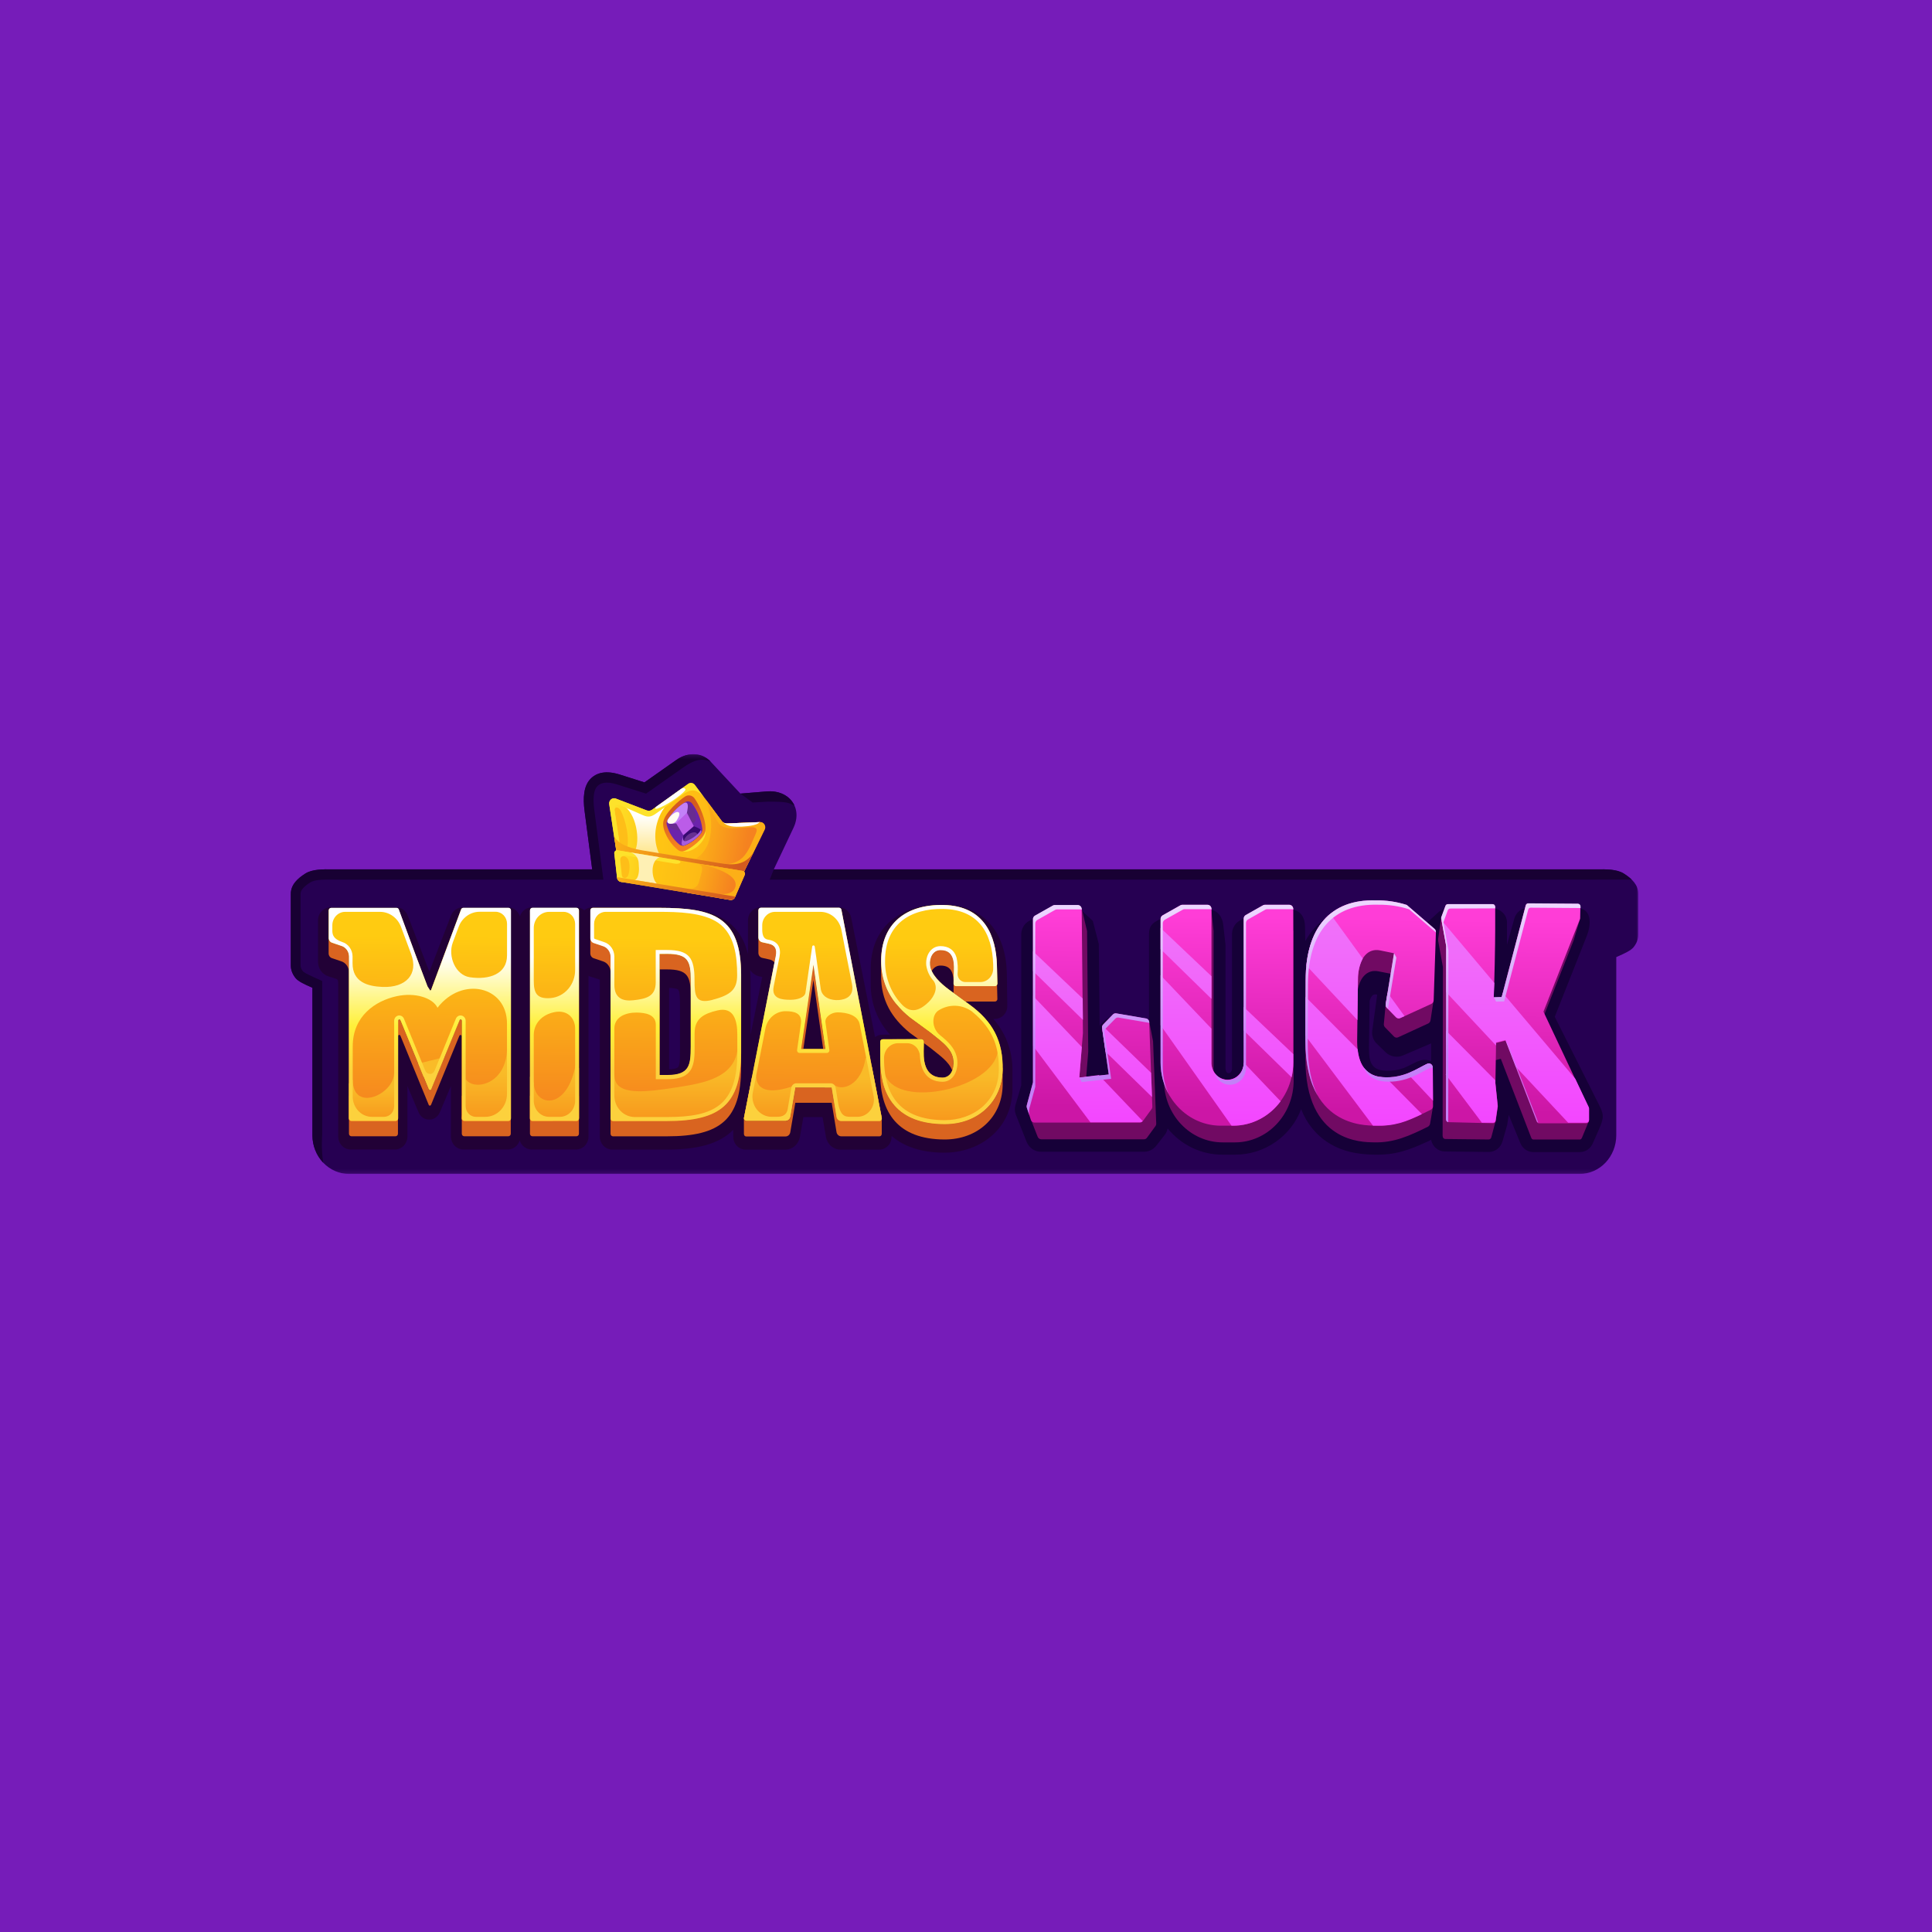 <?xml version="1.0" encoding="UTF-8"?> <svg xmlns="http://www.w3.org/2000/svg" width="500" height="500" viewBox="0 0 500 500" fill="none"><rect width="500" height="500" fill="#761CB9"></rect><g clip-path="url(#clip0_2221_737)"><mask id="mask0_2221_737" style="mask-type:luminance" maskUnits="userSpaceOnUse" x="70" y="195" width="354" height="109"><path d="M423.995 195.181H70.279V303.819H423.995V195.181Z" fill="white"></path></mask><g mask="url(#mask0_2221_737)"><path fill-rule="evenodd" clip-rule="evenodd" d="M151.292 209.91L153.259 224.992H87.239C86.885 224.991 86.526 224.987 86.164 224.983C83.569 224.956 80.854 224.927 79.049 226.056C76.993 227.343 75.261 228.984 75.261 231.323V249.879C75.263 251.012 75.689 252.13 76.507 253.139C77.21 254.008 78.932 254.775 80.325 255.396C80.507 255.477 80.684 255.556 80.852 255.632V293.837C80.86 296.483 81.861 299.019 83.637 300.889C85.413 302.76 87.819 303.813 90.329 303.819H408.821C411.33 303.811 413.733 302.757 415.509 300.887C417.282 299.016 418.282 296.482 418.289 293.837V247.699C418.492 247.607 418.706 247.511 418.933 247.411C420.326 246.79 422.048 246.022 422.75 245.154C423.566 244.145 423.993 243.027 423.995 241.894V231.323C423.995 228.984 422.265 227.343 420.208 226.056C418.402 224.927 415.688 224.956 413.092 224.983C412.731 224.987 412.372 224.991 412.019 224.992H256.346H256.278H253.144H253.089H200.258L205.356 214.232C207.808 209.053 204.195 204.345 198.446 204.817L191.619 205.38L183.927 197.127C181.868 194.911 178.314 194.363 175.042 196.666L166.788 202.479L160.382 200.45C156.869 199.349 154.338 199.902 152.721 201.677C151.103 203.453 150.82 206.359 151.292 209.91Z" fill="#260052"></path><path d="M413.113 227.645C412.754 227.649 412.387 227.652 412.021 227.653H199.205L200.258 224.991H412.019C412.372 224.991 412.731 224.987 413.094 224.983C415.688 224.956 418.402 224.927 420.208 226.056C420.968 226.532 421.682 227.055 422.284 227.645H413.118L413.113 227.645Z" fill="#180033"></path><path d="M191.62 205.38L198.446 204.817C201.869 204.536 204.535 206.091 205.614 208.489C203.863 207.69 203.863 207.47 198.643 207.47L194.772 207.69L191.62 205.38Z" fill="#180033"></path><path d="M86.143 227.645H86.139C84.811 227.631 83.628 227.621 82.563 227.734C81.487 227.848 80.781 228.068 80.338 228.345C78.347 229.591 77.786 230.546 77.786 231.323V249.877C77.787 250.272 77.929 250.794 78.423 251.406C78.423 251.406 78.479 251.465 78.631 251.575C78.8 251.697 79.028 251.839 79.318 251.997L81.309 252.945C81.489 253.025 81.674 253.107 81.849 253.187L83.377 253.879V293.833C83.377 293.833 83.089 297.124 83.637 300.889C81.861 299.019 80.86 296.483 80.852 293.837V255.632C80.684 255.556 80.508 255.478 80.326 255.397C78.933 254.775 77.21 254.008 76.507 253.139C75.689 252.13 75.263 251.012 75.261 249.879V231.323C75.261 228.984 76.993 227.343 79.049 226.056C80.854 224.927 83.569 224.956 86.164 224.983C86.526 224.987 86.885 224.991 87.239 224.992H153.259L151.292 209.91C150.82 206.359 151.103 203.453 152.721 201.677C154.338 199.902 156.869 199.349 160.382 200.45L166.788 202.479L175.042 196.666C178.314 194.363 181.868 194.911 183.927 197.127C181.894 196.245 180.128 196.245 176.445 198.879C173.055 201.303 167.201 205.389 167.201 205.389L159.662 203.001L159.659 203C156.671 202.065 155.268 202.724 154.542 203.521C153.793 204.343 153.337 206.112 153.793 209.54L153.794 209.548L156.155 227.653H87.235C86.87 227.653 86.502 227.649 86.143 227.645Z" fill="#180033"></path><path fill-rule="evenodd" clip-rule="evenodd" d="M152.311 252.548V294.151C152.298 295.048 151.948 295.903 151.338 296.528C150.727 297.153 149.907 297.498 149.055 297.486H137.606C136.922 297.489 136.253 297.266 135.695 296.848C135.138 296.429 134.719 295.836 134.499 295.153C134.279 295.838 133.86 296.432 133.301 296.851C132.741 297.27 132.071 297.492 131.385 297.486H119.964C119.114 297.498 118.293 297.155 117.682 296.531C117.07 295.908 116.718 295.055 116.701 294.158C116.701 289.792 116.701 285.428 116.701 281.066L113.793 287.93C113.551 288.476 113.167 288.938 112.685 289.262C112.203 289.586 111.644 289.758 111.072 289.758C110.501 289.758 109.941 289.586 109.459 289.262C108.977 288.938 108.593 288.476 108.352 287.93L105.443 281.066V294.151C105.43 295.048 105.08 295.903 104.47 296.528C103.859 297.153 103.038 297.498 102.187 297.486H90.788C89.938 297.498 89.118 297.154 88.508 296.531C87.898 295.907 87.547 295.054 87.532 294.158C87.532 281.088 87.532 268.021 87.532 254.956C87.546 254.484 87.508 254.012 87.418 253.55C87.193 253.419 86.956 253.313 86.709 253.236L84.992 252.675C84.217 252.433 83.537 251.935 83.051 251.253C82.566 250.572 82.301 249.744 82.297 248.892V238.147C82.303 237.704 82.392 237.265 82.56 236.858C82.727 236.451 82.968 236.082 83.271 235.773C83.573 235.464 83.93 235.221 84.322 235.057C84.713 234.894 85.132 234.813 85.553 234.82H102.485C103.133 234.811 103.769 235.008 104.31 235.384C104.851 235.759 105.273 236.298 105.521 236.929L111.125 251.494L116.715 236.936C116.963 236.304 117.385 235.765 117.926 235.388C118.467 235.011 119.103 234.813 119.751 234.82H131.435C132.121 234.813 132.791 235.035 133.351 235.454C133.91 235.873 134.329 236.468 134.549 237.153C134.767 236.469 135.185 235.874 135.743 235.455C136.301 235.036 136.971 234.814 137.656 234.82H149.084C149.854 234.8 150.607 235.064 151.212 235.568C151.816 235.063 152.569 234.798 153.34 234.82H170.62C182.68 234.82 191.078 236.652 193.575 246.948V238.147C193.59 237.25 193.942 236.396 194.554 235.772C195.166 235.149 195.987 234.806 196.839 234.82H217.091C217.832 234.811 218.553 235.071 219.134 235.555C219.715 236.04 220.121 236.72 220.283 237.482L226.469 268.4C227.023 267.994 227.681 267.777 228.356 267.779H230.356C228.741 266.047 227.467 263.995 226.608 261.742C225.748 259.488 225.32 257.078 225.348 254.649V250.978C225.348 250.702 225.348 250.425 225.348 250.148C225.653 239.06 233.946 233.93 244.09 234.102C254.893 234.282 260.249 241.422 260.561 251.726C260.646 254.582 260.611 257.438 260.682 260.287C260.693 260.735 260.617 261.18 260.459 261.596C260.3 262.011 260.062 262.388 259.759 262.702C259.452 263.023 259.088 263.276 258.688 263.448C258.287 263.62 257.858 263.707 257.426 263.704H257.057C260.173 267.157 261.946 271.717 262.022 276.482C262.022 277.073 262.022 277.664 262.022 278.225V282.232C261.76 292.147 253.709 298.33 244.366 298.308C238.613 298.308 234.009 296.813 230.739 293.986V294.054C230.776 294.868 230.523 295.668 230.03 296.297C229.719 296.683 229.332 296.993 228.896 297.205C228.46 297.417 227.985 297.525 227.505 297.523H217.573C216.67 297.534 215.792 297.21 215.093 296.607C214.394 296.004 213.918 295.161 213.75 294.226L212.877 289.111H207.912L207.011 294.256C206.834 295.185 206.354 296.021 205.655 296.618C204.955 297.214 204.08 297.535 203.18 297.523H193.001C192.52 297.525 192.045 297.417 191.609 297.205C191.173 296.993 190.786 296.683 190.475 296.297C189.984 295.667 189.731 294.868 189.766 294.054V292.386C186.127 296.125 180.332 297.508 172.535 297.508H158.49C158.068 297.515 157.649 297.434 157.256 297.27C156.864 297.107 156.506 296.863 156.203 296.553C155.9 296.243 155.658 295.874 155.49 295.465C155.323 295.057 155.233 294.618 155.227 294.173V253.573C155.227 253.52 155.085 253.483 155.035 253.46L152.687 252.713C152.559 252.671 152.434 252.621 152.311 252.563V252.548ZM194.271 267.637L197.271 252.84L196.562 252.698C195.565 252.487 194.684 251.876 194.107 250.993C194.2 252.062 194.249 253.191 194.249 254.395V267.637H194.271ZM173.167 255.674V276.737C174.011 276.699 175.252 276.565 175.55 276.116C176.004 275.443 175.976 273.125 175.976 272.318V259.547C175.976 258.919 175.976 256.661 175.543 256.152C175.252 255.808 174.018 255.689 173.167 255.659V255.674Z" fill="#220136"></path><path fill-rule="evenodd" clip-rule="evenodd" d="M102.99 268.176C102.99 268.096 103.016 268.02 103.064 267.958C103.111 267.897 103.178 267.855 103.252 267.839C103.326 267.825 103.402 267.837 103.469 267.874C103.536 267.911 103.589 267.969 103.621 268.041L110.949 285.926C110.971 285.99 111.012 286.044 111.065 286.082C111.119 286.12 111.182 286.139 111.246 286.136C111.311 286.137 111.375 286.117 111.429 286.08C111.484 286.043 111.526 285.989 111.552 285.926L118.879 268.071C118.91 267.998 118.963 267.939 119.03 267.902C119.097 267.866 119.174 267.854 119.248 267.869C119.321 267.887 119.386 267.93 119.433 267.991C119.481 268.051 119.508 268.127 119.511 268.206V264.213C119.513 264.131 119.489 264.051 119.441 263.987C119.393 263.923 119.325 263.879 119.249 263.863C119.173 263.847 119.094 263.859 119.027 263.899C118.959 263.938 118.907 264.002 118.879 264.078L111.552 281.934C111.525 281.996 111.483 282.049 111.428 282.086C111.374 282.123 111.311 282.143 111.246 282.143C111.183 282.143 111.12 282.124 111.067 282.087C111.014 282.049 110.973 281.996 110.949 281.934L103.621 264.078C103.593 264.002 103.541 263.938 103.473 263.899C103.406 263.859 103.327 263.847 103.251 263.863C103.175 263.879 103.107 263.923 103.059 263.987C103.011 264.051 102.986 264.131 102.99 264.213V268.176Z" fill="#D96420"></path><path fill-rule="evenodd" clip-rule="evenodd" d="M90.313 293.404C90.313 293.578 90.379 293.746 90.496 293.869C90.613 293.993 90.772 294.062 90.938 294.062H102.365C102.531 294.062 102.69 293.993 102.807 293.869C102.924 293.746 102.99 293.578 102.99 293.404V283.684L90.313 283.586V293.404Z" fill="#D96420"></path><path fill-rule="evenodd" clip-rule="evenodd" d="M119.511 293.404C119.511 293.578 119.577 293.746 119.694 293.869C119.811 293.993 119.97 294.062 120.135 294.062H131.556C131.639 294.063 131.721 294.047 131.797 294.014C131.874 293.981 131.943 293.933 132.002 293.872C132.061 293.811 132.107 293.738 132.139 293.657C132.171 293.577 132.187 293.491 132.187 293.404V283.684L119.511 283.586V293.404Z" fill="#D96420"></path><path fill-rule="evenodd" clip-rule="evenodd" d="M137.153 293.404C137.155 293.578 137.221 293.744 137.338 293.867C137.454 293.99 137.612 294.06 137.777 294.062H149.205C149.371 294.062 149.53 293.993 149.647 293.869C149.764 293.746 149.829 293.578 149.829 293.404V283.684L137.153 283.586V293.404Z" fill="#D96420"></path><path fill-rule="evenodd" clip-rule="evenodd" d="M85.049 242.724V246.716C85.047 246.996 85.129 247.269 85.285 247.495C85.441 247.722 85.662 247.889 85.915 247.973L88.256 248.765C88.831 248.93 89.34 249.288 89.706 249.784C90.072 250.28 90.275 250.888 90.285 251.516V252.033V247.546C90.276 246.918 90.073 246.311 89.707 245.816C89.341 245.321 88.831 244.965 88.256 244.802L85.915 244.01C85.657 243.925 85.433 243.753 85.276 243.52C85.12 243.288 85.04 243.008 85.049 242.724Z" fill="#D96420"></path><path fill-rule="evenodd" clip-rule="evenodd" d="M178.75 257.685C178.75 252.616 177.963 250.881 172.586 250.881H170.677V246.881H172.586C177.963 246.881 178.75 248.623 178.75 253.685V257.685Z" fill="#D96420"></path><path fill-rule="evenodd" clip-rule="evenodd" d="M191.788 272.386V276.379C191.788 289.763 186.39 294.077 172.635 294.077H158.632C158.466 294.077 158.308 294.008 158.191 293.884C158.073 293.761 158.008 293.593 158.008 293.419V285.299L191.788 272.386Z" fill="#D96420"></path><path fill-rule="evenodd" clip-rule="evenodd" d="M158.008 251.532C157.999 250.904 157.797 250.297 157.432 249.801C157.068 249.305 156.56 248.947 155.986 248.78L153.645 247.988C153.392 247.905 153.17 247.737 153.013 247.511C152.856 247.285 152.772 247.012 152.773 246.731V242.739C152.772 243.019 152.856 243.292 153.013 243.519C153.17 243.745 153.392 243.912 153.645 243.995L155.986 244.788C156.56 244.953 157.067 245.309 157.431 245.804C157.796 246.299 157.998 246.905 158.008 247.532V251.532Z" fill="#D96420"></path><path fill-rule="evenodd" clip-rule="evenodd" d="M207.905 271.473L210.508 253.648L213.041 271.473H213.601L210.508 249.647L207.323 271.473H207.905Z" fill="#D96420"></path><path fill-rule="evenodd" clip-rule="evenodd" d="M196.272 242.612V246.605C196.269 246.909 196.368 247.205 196.55 247.441C196.733 247.677 196.988 247.839 197.272 247.898L198.953 248.272C199.519 248.355 200.043 248.634 200.443 249.064L200.769 247.412C201.109 245.662 200.627 244.638 198.953 244.272L197.272 243.898C196.989 243.839 196.735 243.678 196.553 243.444C196.37 243.209 196.271 242.915 196.272 242.612Z" fill="#D96420"></path><path fill-rule="evenodd" clip-rule="evenodd" d="M205.827 285.403H215.248L216.489 292.985C216.539 293.291 216.691 293.569 216.917 293.769C217.143 293.969 217.428 294.078 217.723 294.077H227.591C227.683 294.079 227.775 294.058 227.858 294.016C227.942 293.975 228.015 293.914 228.073 293.837C228.176 293.678 228.221 293.484 228.201 293.292V289.553C228.175 289.646 228.132 289.733 228.073 289.807C228.017 289.886 227.944 289.949 227.86 289.992C227.776 290.035 227.684 290.056 227.591 290.054H217.723C217.427 290.055 217.141 289.945 216.914 289.743C216.689 289.542 216.538 289.263 216.489 288.955L215.248 281.44H205.827L204.536 289.03C204.486 289.336 204.334 289.614 204.108 289.814C203.882 290.013 203.597 290.122 203.302 290.121H193.151C192.996 290.117 192.848 290.055 192.733 289.945C192.618 289.835 192.545 289.685 192.526 289.523V293.322C192.505 293.516 192.55 293.712 192.654 293.875C192.712 293.951 192.785 294.012 192.869 294.054C192.952 294.095 193.044 294.116 193.136 294.114H203.287C203.582 294.117 203.867 294.009 204.093 293.811C204.32 293.612 204.471 293.336 204.522 293.03L205.827 285.403Z" fill="#D96420"></path><path fill-rule="evenodd" clip-rule="evenodd" d="M246.779 254.522C246.779 252.459 246.58 249.849 243.381 249.887C242.921 249.885 242.47 250.014 242.075 250.262C241.68 250.509 241.357 250.866 241.139 251.292C240.904 250.803 240.753 250.274 240.692 249.73C240.508 247.86 241.444 245.916 243.381 245.886C247.353 245.827 246.878 249.962 246.835 252.025L246.779 254.522Z" fill="#D96420"></path><path fill-rule="evenodd" clip-rule="evenodd" d="M258.029 254.882L258.121 258.516C258.126 258.604 258.112 258.692 258.081 258.775C258.051 258.857 258.004 258.932 257.944 258.994C257.887 259.059 257.818 259.11 257.741 259.145C257.664 259.18 257.581 259.197 257.497 259.196H249.829L246.779 256.953V254.523C246.781 254.689 246.844 254.847 246.956 254.964C247.014 255.027 247.083 255.076 247.16 255.11C247.237 255.143 247.32 255.16 247.403 255.158H257.49C257.573 255.159 257.655 255.142 257.732 255.109C257.809 255.075 257.878 255.026 257.937 254.964C257.971 254.941 258.002 254.914 258.029 254.882Z" fill="#D96420"></path><path fill-rule="evenodd" clip-rule="evenodd" d="M246.438 277.066C245.558 274.689 243.125 273.118 240.713 271.144L239.089 269.948V269.589C239.094 269.502 239.081 269.414 239.051 269.333C239.02 269.251 238.973 269.178 238.911 269.118C238.855 269.053 238.786 269.001 238.709 268.966C238.632 268.932 238.549 268.915 238.465 268.916H237.677L235.5 267.331C230.704 263.421 228.03 258.837 228.03 252.624V248.84C228.087 254.942 230.761 259.465 235.5 263.331L240.699 267.144C243.785 269.671 246.899 271.533 246.771 275.279C246.767 275.892 246.654 276.498 246.438 277.066Z" fill="#D96420"></path><path fill-rule="evenodd" clip-rule="evenodd" d="M239.046 273.35C239.075 273.425 239.087 273.507 239.081 273.589V273.768C239.081 273.634 239.046 273.492 239.046 273.35Z" fill="url(#paint0_linear_2221_737)"></path><path fill-rule="evenodd" clip-rule="evenodd" d="M244.466 294.899C232.308 294.862 227.796 287.871 227.803 277.919V274.09C227.853 283.945 232.379 290.861 244.466 290.899C252.979 290.899 259.271 285.179 259.483 277.014V281.014C259.271 289.179 252.972 294.899 244.466 294.899Z" fill="#D96420"></path><path fill-rule="evenodd" clip-rule="evenodd" d="M244.466 290.899C232.307 290.862 227.796 283.87 227.803 273.926V269.612C227.803 269.437 227.869 269.27 227.986 269.146C228.103 269.023 228.262 268.954 228.427 268.954L238.472 268.916C238.556 268.915 238.639 268.932 238.716 268.966C238.793 269.001 238.862 269.053 238.919 269.118C238.979 269.178 239.027 269.251 239.058 269.333C239.088 269.414 239.101 269.502 239.096 269.589L239.046 272.094C238.968 275.631 239.898 278.823 243.87 278.898C245.537 278.898 246.708 277.567 246.786 275.279C246.913 271.541 243.799 269.671 240.713 267.144L235.514 263.331C230.718 259.42 228.044 254.837 228.044 248.631C228.044 239.038 234.428 234.028 244.118 234.2C254.865 234.387 257.774 242.373 258.001 249.693L258.121 254.523C258.124 254.611 258.11 254.699 258.079 254.781C258.049 254.864 258.003 254.939 257.944 255.001C257.886 255.064 257.816 255.113 257.739 255.146C257.662 255.18 257.58 255.196 257.497 255.196H247.403C247.32 255.197 247.237 255.181 247.16 255.147C247.083 255.114 247.014 255.064 246.956 255.001C246.896 254.939 246.85 254.864 246.819 254.782C246.789 254.699 246.775 254.611 246.778 254.523L246.835 252.026C246.878 249.962 247.353 245.827 243.381 245.887C241.444 245.887 240.508 247.861 240.692 249.73C240.94 252.183 243.345 254.471 245.814 256.265L250.964 260.004C256.788 264.258 259.682 269.29 259.476 276.999C259.263 285.164 252.964 290.914 244.459 290.884L244.466 290.899ZM205.827 281.441H215.247L216.489 289.022C216.537 289.33 216.688 289.609 216.914 289.811C217.14 290.012 217.427 290.122 217.723 290.121H227.59C227.682 290.12 227.773 290.097 227.856 290.055C227.939 290.012 228.013 289.951 228.071 289.875C228.129 289.8 228.171 289.712 228.193 289.617C228.215 289.523 228.218 289.424 228.2 289.329L217.765 235.494C217.737 235.343 217.66 235.208 217.548 235.111C217.435 235.014 217.294 234.962 217.148 234.963H196.903C196.737 234.963 196.577 235.032 196.459 235.155C196.341 235.278 196.273 235.446 196.272 235.621V242.627C196.271 242.93 196.37 243.224 196.553 243.459C196.735 243.693 196.989 243.854 197.272 243.913L198.953 244.287C200.627 244.653 201.081 245.677 200.769 247.427L192.54 289.299C192.518 289.394 192.518 289.493 192.54 289.588C192.562 289.683 192.606 289.771 192.668 289.845C192.725 289.922 192.798 289.984 192.882 290.027C192.965 290.07 193.057 290.092 193.15 290.091H203.301C203.596 290.093 203.882 289.983 204.108 289.784C204.334 289.584 204.485 289.306 204.536 289L205.827 281.441ZM213.63 271.511H207.345L210.53 249.685L213.63 271.511ZM158.029 247.584C158.019 246.958 157.817 246.352 157.453 245.857C157.088 245.362 156.581 245.005 156.008 244.84L153.667 244.047C153.413 243.964 153.191 243.797 153.034 243.571C152.877 243.345 152.793 243.072 152.794 242.791V235.606C152.796 235.431 152.863 235.263 152.982 235.14C153.1 235.017 153.259 234.948 153.425 234.948H170.706C184.758 234.948 191.81 237.303 191.81 252.37V272.386C191.81 285.762 186.411 290.084 172.656 290.084H158.632C158.466 290.082 158.307 290.011 158.19 289.886C158.073 289.762 158.008 289.594 158.008 289.419V247.547L158.029 247.584ZM170.706 246.949V278.27H172.685C178.452 278.27 178.778 275.743 178.778 270.92V253.723C178.778 248.661 177.991 246.919 172.614 246.919L170.706 246.949ZM132.208 289.486V235.651C132.206 235.476 132.139 235.308 132.021 235.185C131.903 235.062 131.743 234.993 131.577 234.993H119.872C119.746 234.989 119.622 235.028 119.517 235.103C119.413 235.178 119.334 235.286 119.291 235.411L111.552 256.19C111.529 256.256 111.488 256.314 111.433 256.354C111.378 256.394 111.313 256.415 111.246 256.415C111.18 256.414 111.115 256.393 111.061 256.353C111.006 256.313 110.965 256.256 110.941 256.19L103.188 235.411C103.145 235.286 103.066 235.178 102.961 235.103C102.857 235.028 102.733 234.989 102.606 234.993H85.674C85.509 234.995 85.351 235.065 85.234 235.188C85.118 235.311 85.051 235.477 85.049 235.651V242.769C85.046 243.048 85.129 243.322 85.285 243.548C85.441 243.774 85.662 243.942 85.915 244.025L88.256 244.818C88.831 244.98 89.34 245.336 89.707 245.831C90.073 246.326 90.275 246.934 90.284 247.562V289.471C90.284 289.645 90.35 289.813 90.467 289.936C90.584 290.06 90.743 290.129 90.909 290.129H102.337C102.503 290.127 102.662 290.056 102.779 289.931C102.895 289.807 102.961 289.639 102.961 289.463V264.183C102.958 264.102 102.983 264.022 103.031 263.958C103.078 263.894 103.147 263.849 103.222 263.833C103.298 263.817 103.377 263.83 103.445 263.869C103.513 263.909 103.565 263.972 103.592 264.049L110.92 281.904C110.944 281.966 110.986 282.02 111.039 282.057C111.092 282.094 111.154 282.114 111.218 282.113C111.283 282.113 111.346 282.094 111.4 282.056C111.454 282.019 111.497 281.966 111.523 281.904L118.851 264.049C118.878 263.972 118.931 263.909 118.998 263.869C119.066 263.83 119.145 263.817 119.221 263.833C119.297 263.849 119.365 263.894 119.413 263.958C119.46 264.022 119.485 264.102 119.482 264.183V289.419C119.481 289.505 119.497 289.592 119.528 289.673C119.558 289.753 119.604 289.827 119.662 289.889C119.72 289.95 119.79 290 119.866 290.033C119.942 290.067 120.024 290.084 120.107 290.084H131.527C131.695 290.084 131.855 290.014 131.974 289.889C132.092 289.764 132.159 289.595 132.159 289.419L132.208 289.486ZM137.174 289.486V235.651C137.176 235.477 137.242 235.311 137.359 235.188C137.475 235.065 137.633 234.995 137.798 234.993H149.226C149.391 234.995 149.549 235.065 149.665 235.188C149.782 235.311 149.848 235.477 149.85 235.651V289.486C149.85 289.661 149.785 289.829 149.668 289.954C149.551 290.078 149.392 290.149 149.226 290.151H137.777C137.689 290.151 137.602 290.131 137.522 290.093C137.441 290.055 137.37 290 137.311 289.93C137.252 289.861 137.208 289.78 137.18 289.692C137.153 289.604 137.144 289.511 137.153 289.419L137.174 289.486Z" fill="url(#paint1_linear_2221_737)"></path><path fill-rule="evenodd" clip-rule="evenodd" d="M258.2 272.213L259.462 276.438C259.462 276.632 259.462 276.819 259.462 277.013C259.25 285.178 252.951 290.928 244.445 290.898C234.861 290.898 230.024 286.517 228.413 279.795L228.271 277.484L229.18 278.464C232.968 286.95 256.824 281.619 258.2 272.213Z" fill="url(#paint2_linear_2221_737)"></path><path fill-rule="evenodd" clip-rule="evenodd" d="M224.015 273.671L225.646 276.139L228.2 289.291C228.218 289.386 228.215 289.485 228.193 289.579C228.171 289.674 228.129 289.762 228.071 289.837C228.013 289.913 227.939 289.974 227.856 290.017C227.773 290.059 227.682 290.082 227.59 290.084H217.723C217.427 290.084 217.14 289.974 216.914 289.773C216.688 289.572 216.537 289.292 216.489 288.984L215.247 281.44H213.325C214.194 281.352 215.044 281.117 215.843 280.745C217.893 282.479 223.022 280.939 224.015 273.709V273.671ZM228.675 280.692L233.4 287.81C231.11 286.065 229.446 283.557 228.675 280.692ZM194.626 278.696L195.69 278.442C195.69 280.947 197.385 283.676 204.912 281.216C205.224 281.26 205.798 281.335 206.529 281.403H205.82L204.528 288.992C204.478 289.298 204.327 289.576 204.101 289.776C203.875 289.975 203.589 290.085 203.294 290.084H193.15C193.057 290.084 192.965 290.062 192.882 290.019C192.798 289.976 192.725 289.914 192.668 289.837C192.606 289.764 192.562 289.675 192.54 289.581C192.518 289.485 192.518 289.386 192.54 289.291L194.626 278.696Z" fill="url(#paint3_linear_2221_737)"></path><path fill-rule="evenodd" clip-rule="evenodd" d="M190.809 271.996L191.079 274.777C190.987 288.588 182.205 290.053 159.221 290.083C158.711 290.083 158.292 289.784 158.292 289.418L158.022 277.267L159.008 278.247C159.008 283.944 167.663 282.554 175.586 281.335C182.46 280.288 189.689 278.778 190.809 271.996Z" fill="url(#paint4_linear_2221_737)"></path><path fill-rule="evenodd" clip-rule="evenodd" d="M120.497 279.242C122.497 282.39 130.747 280.797 131.194 271.929L132.187 272.834V289.418C132.187 289.594 132.121 289.764 132.002 289.889C131.884 290.013 131.723 290.084 131.556 290.084H120.135C120.052 290.087 119.968 290.072 119.891 290.039C119.813 290.007 119.743 289.958 119.684 289.895C119.626 289.833 119.58 289.758 119.55 289.676C119.52 289.594 119.507 289.506 119.511 289.418L120.497 279.242Z" fill="url(#paint5_linear_2221_737)"></path><path fill-rule="evenodd" clip-rule="evenodd" d="M108.218 275.257C110.466 274.719 112.779 274.151 114.964 273.59L113.474 277.216C112.166 277.645 110.881 278.144 109.622 278.712L108.218 275.257Z" fill="#F9BB28"></path><path fill-rule="evenodd" clip-rule="evenodd" d="M91.292 279.444C91.292 288.005 101.997 283.257 101.997 277.649L102.99 280.528V289.418C102.99 289.593 102.924 289.761 102.807 289.886C102.69 290.011 102.532 290.081 102.365 290.084H90.938C90.772 290.084 90.613 290.014 90.496 289.891C90.379 289.767 90.313 289.6 90.313 289.426V280.386L91.292 279.444Z" fill="url(#paint6_linear_2221_737)"></path><path fill-rule="evenodd" clip-rule="evenodd" d="M149.29 273.388L149.829 276.498V289.419C149.829 289.594 149.764 289.762 149.647 289.887C149.53 290.011 149.371 290.082 149.205 290.084H148.46C148.087 289.749 147.647 289.507 147.173 289.377C146.698 289.248 146.202 289.234 145.722 289.337C144.757 289.497 143.807 289.747 142.884 290.084H137.791C137.625 290.082 137.466 290.011 137.349 289.887C137.232 289.762 137.167 289.594 137.167 289.419V278.659L138.153 280.155C138.139 286.675 147.687 287.976 149.29 273.388Z" fill="url(#paint7_linear_2221_737)"></path><path fill-rule="evenodd" clip-rule="evenodd" d="M210.509 249.647C211.573 257.124 212.551 264.018 213.608 271.473H207.324C208.416 263.995 209.451 257.154 210.509 249.647ZM213.63 264.601L214.637 271.712C214.653 271.81 214.647 271.91 214.621 272.006C214.596 272.102 214.55 272.19 214.488 272.265C214.425 272.341 214.348 272.402 214.261 272.443C214.174 272.484 214.08 272.505 213.984 272.504H206.94C206.845 272.505 206.751 272.484 206.664 272.443C206.577 272.402 206.499 272.341 206.437 272.265C206.375 272.19 206.33 272.102 206.304 272.006C206.278 271.91 206.273 271.81 206.288 271.712L207.274 264.945C207.692 262.089 205.366 261.73 203.493 261.7C202.243 261.65 201.017 262.067 200.031 262.877C199.045 263.687 198.362 264.837 198.102 266.126L194.824 282.771C194.681 283.527 194.698 284.308 194.875 285.056C195.051 285.805 195.382 286.503 195.844 287.101C196.307 287.699 196.889 288.182 197.549 288.515C198.209 288.849 198.931 289.024 199.662 289.029H201.081C203.55 289.029 203.791 287.533 203.918 286.673L204.798 281.499C204.852 281.178 205.011 280.887 205.249 280.677C205.487 280.468 205.787 280.354 206.096 280.355H214.963C215.274 280.354 215.575 280.47 215.813 280.68C216.05 280.891 216.209 281.184 216.261 281.507L216.928 285.559C217.602 289.298 219.057 289.029 220.702 289.029H221.894C222.53 289.033 223.159 288.887 223.734 288.602C224.309 288.317 224.817 287.899 225.219 287.38C225.621 286.86 225.908 286.253 226.058 285.601C226.208 284.95 226.218 284.271 226.086 283.616L222.483 265.035C222.05 262.792 219.212 261.999 216.772 261.999C215.119 261.999 213.424 263.21 213.623 264.601H213.63ZM217.765 235.441C217.737 235.29 217.66 235.155 217.548 235.058C217.435 234.961 217.294 234.909 217.148 234.91H196.903C196.737 234.91 196.577 234.979 196.459 235.102C196.341 235.225 196.273 235.392 196.272 235.568V242.574C196.271 242.877 196.37 243.171 196.553 243.406C196.735 243.64 196.989 243.801 197.272 243.86L198.953 244.234C200.627 244.6 201.081 245.624 200.769 247.374C198.021 261.331 195.278 275.288 192.54 289.246C192.518 289.341 192.518 289.44 192.54 289.535C192.562 289.63 192.606 289.718 192.668 289.791C192.725 289.869 192.798 289.931 192.882 289.974C192.965 290.016 193.057 290.039 193.15 290.038H203.301C203.596 290.039 203.882 289.93 204.108 289.73C204.334 289.531 204.485 289.253 204.536 288.947L205.827 281.44H215.247L216.489 289.021C216.537 289.329 216.688 289.608 216.914 289.81C217.14 290.011 217.427 290.121 217.723 290.121H227.59C227.683 290.121 227.775 290.099 227.858 290.056C227.942 290.013 228.015 289.951 228.073 289.874C228.133 289.799 228.175 289.712 228.197 289.617C228.22 289.522 228.221 289.423 228.2 289.328C224.724 271.383 221.246 253.438 217.765 235.493V235.441ZM212.402 255.89C212.736 258.283 215.24 258.949 217.063 258.814C218.886 258.679 221.106 257.849 220.496 254.709L217.765 240.704C217.515 239.369 216.83 238.166 215.829 237.305C214.828 236.444 213.574 235.978 212.282 235.986H200.556C199.684 235.988 198.848 236.355 198.231 237.005C197.614 237.655 197.266 238.536 197.265 239.456V240.525C197.265 243.217 198.534 243.119 199.151 243.254C201.393 243.74 202.188 245.333 201.734 247.621L200.223 255.322C199.591 258.53 202.443 258.747 204.592 258.747C206.437 258.747 208.274 258.119 208.451 256.93L210.196 244.966C210.208 244.884 210.248 244.81 210.308 244.756C210.368 244.703 210.444 244.674 210.523 244.675C210.602 244.676 210.678 244.706 210.738 244.761C210.798 244.816 210.837 244.891 210.849 244.974L212.402 255.89Z" fill="url(#paint8_linear_2221_737)"></path><path fill-rule="evenodd" clip-rule="evenodd" d="M231.889 259.757C229.352 256.68 227.982 252.723 228.044 248.646C228.044 239.053 234.429 234.043 244.119 234.215C254.866 234.402 257.774 242.388 258.001 249.708L258.122 254.538C258.124 254.626 258.11 254.714 258.08 254.797C258.049 254.879 258.003 254.954 257.944 255.016C257.886 255.078 257.816 255.128 257.739 255.161C257.663 255.194 257.58 255.211 257.497 255.211H247.403C247.32 255.212 247.238 255.196 247.161 255.162C247.084 255.129 247.014 255.079 246.956 255.016C246.897 254.954 246.85 254.879 246.82 254.797C246.789 254.715 246.775 254.626 246.779 254.538L246.836 252.041C246.878 249.977 247.354 245.842 243.381 245.902C241.444 245.902 240.508 247.876 240.693 249.745C240.941 252.198 243.346 254.486 245.814 256.28L250.581 259.764L250.964 260.041C256.788 264.296 259.682 269.328 259.477 277.036C259.264 285.202 252.965 290.951 244.459 290.922C232.301 290.884 227.789 283.893 227.796 273.948V269.634C227.796 269.46 227.862 269.292 227.979 269.169C228.096 269.046 228.255 268.976 228.42 268.976L238.465 268.939C238.549 268.937 238.632 268.954 238.709 268.989C238.786 269.024 238.855 269.075 238.912 269.141C238.973 269.201 239.02 269.274 239.051 269.355C239.082 269.437 239.095 269.524 239.089 269.612L239.047 272.094C238.969 275.631 239.898 278.824 243.87 278.898C245.538 278.898 246.708 277.567 246.786 275.279C246.914 271.541 243.799 269.672 240.714 267.144L235.514 263.331C234.189 262.273 232.974 261.07 231.889 259.742V259.757ZM251.688 261.88C250.398 260.9 248.859 260.347 247.269 260.294C245.679 260.241 244.11 260.689 242.764 261.581C241.118 262.785 241.04 266.023 243.253 267.87C243.778 268.303 244.31 268.729 244.807 269.193C246.524 270.778 247.864 272.655 247.772 275.332C247.694 277.784 246.353 279.99 243.856 279.96C239.763 279.9 238.259 276.932 238.075 273.276C238.029 272.385 237.661 271.547 237.046 270.934C236.43 270.322 235.615 269.982 234.769 269.986H232.4C231.442 269.99 230.525 270.393 229.848 271.107C229.172 271.822 228.791 272.789 228.789 273.799V273.963C228.789 284.783 234.237 289.86 244.473 289.897C251.822 289.897 258.285 285.172 258.491 277.022C258.618 272.251 257.497 268.557 255.128 265.425C254.649 264.791 254.13 264.191 253.575 263.63C252.983 263.011 252.353 262.433 251.688 261.903V261.88ZM240.302 259.353C241.941 257.753 242.799 255.54 241.622 253.865C240.608 252.766 239.941 251.364 239.714 249.85C239.465 247.382 240.82 244.892 243.367 244.855C245.417 244.855 246.949 245.775 247.559 247.846C247.859 249.213 247.948 250.621 247.822 252.018C247.815 252.295 247.861 252.571 247.957 252.83C248.053 253.088 248.198 253.323 248.381 253.522C248.565 253.721 248.785 253.878 249.027 253.986C249.27 254.094 249.531 254.149 249.794 254.149H253.745C254.185 254.148 254.62 254.055 255.025 253.874C255.43 253.693 255.797 253.429 256.103 253.097C256.41 252.764 256.651 252.371 256.811 251.939C256.971 251.507 257.048 251.046 257.036 250.583V249.715C256.816 241.109 252.929 235.389 244.119 235.232C235.713 235.082 229.052 239.038 229.052 248.623C228.983 252.769 230.478 256.773 233.209 259.757C235.5 262.336 237.862 261.731 240.302 259.338V259.353Z" fill="url(#paint9_linear_2221_737)"></path><path fill-rule="evenodd" clip-rule="evenodd" d="M170.684 278.203H172.664C178.431 278.203 178.757 275.676 178.757 270.853V253.656C178.757 248.593 177.97 246.851 172.593 246.851H170.684V278.173V278.203ZM184.404 258.762C180.027 259.891 179.743 257.768 179.743 253.7C179.743 247.868 178.381 245.857 172.593 245.857H169.699V254.298C169.663 257.82 167.372 258.493 163.903 258.867C161.179 259.166 158.994 258.359 158.994 254.844V247.532C158.984 246.685 158.716 245.864 158.229 245.191C157.743 244.518 157.063 244.028 156.291 243.793L153.922 242.986C153.869 242.969 153.823 242.934 153.791 242.887C153.759 242.839 153.742 242.782 153.745 242.724V239.112C153.745 238.285 154.056 237.491 154.611 236.905C155.165 236.319 155.918 235.989 156.703 235.987H170.663C175.253 235.987 182.013 236.099 185.936 238.873C190.128 241.819 190.774 247.479 190.774 252.369C190.774 255.988 189.22 257.506 184.39 258.747L184.404 258.762ZM158.994 266.239C158.994 263.091 162.023 262.052 164.669 262.052C167.123 262.052 169.72 262.605 169.72 265.185V279.287H172.685C174.813 279.287 177.388 279.003 178.707 276.969C179.786 275.317 179.764 272.827 179.764 270.898V267.391C179.764 263.585 182.141 262.336 185.666 261.499C189.859 260.504 190.816 264.004 190.816 267.757V272.43C190.816 286.061 184.858 289.082 172.685 289.082H164.265C162.869 289.08 161.53 288.495 160.542 287.455C159.554 286.415 158.998 285.005 158.994 283.534V266.194V266.239ZM191.788 272.43C191.788 285.807 186.39 290.129 172.635 290.129H158.632C158.466 290.127 158.307 290.056 158.19 289.931C158.074 289.807 158.008 289.638 158.008 289.463V247.591C157.998 246.965 157.796 246.359 157.431 245.864C157.067 245.369 156.56 245.012 155.986 244.847L153.645 244.055C153.392 243.972 153.17 243.805 153.013 243.578C152.856 243.352 152.772 243.079 152.773 242.799V235.606C152.775 235.43 152.842 235.263 152.96 235.14C153.079 235.017 153.238 234.948 153.404 234.948H170.684C184.737 234.948 191.788 237.303 191.788 252.369V272.43Z" fill="url(#paint10_linear_2221_737)"></path><path fill-rule="evenodd" clip-rule="evenodd" d="M138.139 267.854V284.879C138.143 285.982 138.56 287.038 139.301 287.817C140.041 288.596 141.044 289.035 142.09 289.037H144.892C145.938 289.035 146.941 288.596 147.682 287.817C148.422 287.038 148.84 285.982 148.843 284.879V266.187C148.843 263.532 146.885 261.259 143.502 261.94C140.118 262.62 138.139 264.998 138.139 267.861V267.854ZM148.843 251.008V239.112C148.842 238.284 148.529 237.49 147.973 236.904C147.417 236.318 146.664 235.989 145.878 235.987H142.09C141.043 235.989 140.039 236.428 139.298 237.209C138.558 237.989 138.141 239.047 138.139 240.151V253.774C138.139 256.945 138.848 258.612 142.558 258.298C144.286 258.135 145.892 257.292 147.057 255.937C148.221 254.581 148.859 252.814 148.843 250.986V251.008ZM149.829 289.418C149.829 289.593 149.764 289.761 149.647 289.886C149.53 290.01 149.371 290.081 149.205 290.083H137.777C137.611 290.081 137.452 290.01 137.335 289.886C137.218 289.761 137.153 289.593 137.153 289.418V235.583C137.155 235.409 137.221 235.243 137.338 235.12C137.454 234.997 137.612 234.927 137.777 234.925H149.205C149.37 234.927 149.528 234.997 149.644 235.12C149.761 235.243 149.828 235.409 149.829 235.583V289.418Z" fill="url(#paint11_linear_2221_737)"></path><path fill-rule="evenodd" clip-rule="evenodd" d="M91.284 270.725V283.84C91.294 285.221 91.821 286.543 92.751 287.516C93.681 288.49 94.939 289.036 96.25 289.036H99.378C100.076 289.036 100.746 288.744 101.239 288.224C101.733 287.703 102.01 286.998 102.01 286.262V264.182C102.013 263.865 102.118 263.557 102.309 263.311C102.5 263.066 102.766 262.896 103.061 262.832C103.356 262.767 103.663 262.811 103.932 262.956C104.2 263.101 104.413 263.338 104.535 263.629L110.054 277.088C110.157 277.336 110.326 277.547 110.541 277.695C110.756 277.844 111.007 277.923 111.264 277.923C111.521 277.923 111.772 277.844 111.987 277.695C112.202 277.547 112.371 277.336 112.473 277.088L117.985 263.629C118.107 263.338 118.32 263.101 118.589 262.956C118.857 262.811 119.164 262.767 119.46 262.832C119.755 262.896 120.02 263.066 120.211 263.311C120.402 263.557 120.508 263.865 120.51 264.182V286.262C120.512 286.997 120.79 287.702 121.283 288.222C121.777 288.741 122.445 289.034 123.142 289.036H125.611C127.095 289.034 128.517 288.412 129.566 287.306C130.616 286.2 131.206 284.701 131.208 283.137V264.87C131.208 255.217 119.574 252.548 113.225 260.81C111.977 258.201 107.366 256.78 102.641 257.819C97.101 259.023 91.292 263.001 91.292 270.747L91.284 270.725ZM131.222 247.247C131.222 252.077 126.618 253.64 121.624 252.914C117.886 252.376 115.857 247.516 117.176 243.942L118.673 239.934C119.095 238.757 119.85 237.744 120.836 237.034C121.822 236.324 122.991 235.95 124.185 235.964H128.264C129.049 235.966 129.801 236.296 130.356 236.882C130.91 237.468 131.222 238.262 131.222 239.089V247.224V247.247ZM106.394 246.88C108.359 252.114 105.075 255.658 99.01 255.419C95.016 255.262 91.242 254.088 91.242 249.303V247.516C91.234 246.668 90.966 245.845 90.477 245.171C89.989 244.497 89.306 244.008 88.532 243.777C86.347 243.03 86.007 241.975 86.007 240.854V239.455C86.01 238.537 86.358 237.657 86.975 237.007C87.591 236.357 88.426 235.99 89.298 235.986H98.293C99.487 235.974 100.656 236.347 101.642 237.055C102.629 237.764 103.386 238.773 103.812 239.949L106.394 246.88ZM107.593 247.247L110.65 255.27L111.36 256.346C111.415 256.337 111.468 256.311 111.512 256.273C111.555 256.235 111.589 256.186 111.608 256.13L119.347 235.351C119.39 235.225 119.47 235.117 119.574 235.042C119.678 234.967 119.802 234.929 119.929 234.932H131.612C131.778 234.932 131.938 235.001 132.056 235.124C132.174 235.247 132.242 235.415 132.243 235.59V289.425C132.243 289.601 132.177 289.771 132.059 289.895C131.94 290.02 131.78 290.09 131.612 290.09H120.191C120.109 290.09 120.027 290.073 119.951 290.04C119.874 290.006 119.805 289.957 119.747 289.895C119.689 289.833 119.643 289.76 119.612 289.679C119.582 289.598 119.566 289.512 119.567 289.425V264.182C119.57 264.101 119.545 264.021 119.497 263.956C119.45 263.892 119.381 263.848 119.306 263.832C119.23 263.816 119.151 263.829 119.083 263.868C119.015 263.908 118.963 263.971 118.936 264.048L111.608 281.903C111.582 281.965 111.539 282.018 111.485 282.055C111.431 282.093 111.367 282.112 111.303 282.112C111.239 282.113 111.177 282.093 111.123 282.056C111.07 282.019 111.029 281.965 111.005 281.903L103.677 264.048C103.65 263.971 103.598 263.908 103.53 263.868C103.462 263.829 103.383 263.816 103.307 263.832C103.231 263.848 103.163 263.892 103.115 263.956C103.068 264.021 103.043 264.101 103.046 264.182V289.417C103.046 289.593 102.98 289.761 102.863 289.885C102.747 290.01 102.588 290.081 102.422 290.083H90.937C90.772 290.081 90.614 290.011 90.498 289.888C90.381 289.765 90.314 289.599 90.313 289.425C90.313 275.468 90.313 261.498 90.313 247.516C90.304 246.888 90.101 246.281 89.735 245.785C89.368 245.29 88.859 244.934 88.284 244.772L85.943 243.979C85.69 243.896 85.469 243.728 85.313 243.502C85.157 243.276 85.075 243.003 85.078 242.723V235.605C85.079 235.431 85.146 235.265 85.262 235.142C85.379 235.019 85.537 234.949 85.702 234.947H102.634C102.761 234.944 102.885 234.982 102.989 235.057C103.094 235.133 103.173 235.24 103.216 235.365L107.593 247.247Z" fill="url(#paint12_linear_2221_737)"></path><path fill-rule="evenodd" clip-rule="evenodd" d="M289.412 263.046L297.357 264.325V242.043C297.357 240.503 297.534 239.292 299.485 238.26L304.089 235.822C304.683 235.507 305.339 235.343 306.004 235.344H312.516C315.232 235.344 316.36 237.467 316.567 239.269L317.161 244.503V276.445C317.161 278.247 318.843 278.135 318.843 276.445V241.707C318.85 240.969 319.053 240.247 319.43 239.625C319.805 239.003 320.34 238.504 320.972 238.185L325.441 235.822C326.035 235.507 326.69 235.343 327.355 235.344H333.682C336.521 235.344 337.698 237.318 337.741 239.83L337.804 243.568C338.939 241.493 340.457 239.681 342.271 238.239C344.084 236.797 346.157 235.757 348.359 235.179C350.882 234.479 353.486 234.172 356.091 234.267C359.305 234.245 362.503 234.749 365.569 235.762L369.323 238.753L371.94 236.391C372.299 235.997 372.728 235.684 373.207 235.472C373.683 235.26 374.195 235.153 374.713 235.157L386.282 235.112C387.259 235.101 388.199 235.484 388.914 236.181C389.258 236.509 389.532 236.908 389.72 237.354C389.907 237.799 390.006 238.281 390.008 238.768V244.503L391.937 237.617C392.182 236.829 392.666 236.146 393.312 235.673C393.958 235.199 394.734 234.961 395.519 234.992L408.366 235.075C411.686 235.075 412.019 238.813 410.63 242.29L402.372 263.151L413.785 285.844C415.049 288.364 415.204 289.134 413.785 292.327L412.297 295.706C412.023 296.434 411.547 297.057 410.932 297.495C410.316 297.932 409.59 298.164 408.849 298.159H396.903C396.189 298.175 395.486 297.972 394.882 297.573C394.276 297.175 393.795 296.599 393.498 295.916L390.461 288.536L390.043 291.183L388.843 295.392C388.607 296.2 388.126 296.905 387.473 297.399C386.822 297.893 386.035 298.149 385.233 298.129L373.968 298.002C373.124 298.015 372.301 297.718 371.643 297.161C370.983 296.604 370.53 295.823 370.358 294.951C370.167 295.085 369.966 295.2 369.754 295.295C364.59 297.673 361.185 298.981 355.356 298.817C351.22 298.705 347.602 298.069 344.004 295.878C340.712 293.871 338.153 290.76 336.734 287.04C334.18 293.897 327.476 298.824 319.666 298.824H316.367C313.678 298.838 311.019 298.239 308.569 297.067C306.12 295.895 303.941 294.178 302.18 292.035C302.06 292.652 301.8 293.23 301.421 293.717L299.236 296.514C298.848 297.007 298.359 297.402 297.807 297.671C297.255 297.94 296.653 298.076 296.044 298.069H269.457C268.668 298.087 267.891 297.86 267.225 297.414C266.559 296.968 266.032 296.325 265.712 295.564L262.874 288.409C262.589 287.639 262.564 286.788 262.803 286.001L264.293 280.879V241.811C264.3 241.073 264.503 240.352 264.879 239.73C265.255 239.107 265.79 238.608 266.421 238.29L271.025 235.852C271.622 235.538 272.28 235.377 272.947 235.381H278.544C278.895 235.329 279.253 235.37 279.585 235.501C279.917 235.631 280.212 235.847 280.445 236.129L282.822 238.327L284.368 244.309L284.588 265.387L285.687 264.332C286.161 263.831 286.739 263.454 287.377 263.233C288.014 263.012 288.692 262.954 289.355 263.061L289.412 263.046ZM370.379 274.621V270.03L363.043 273.163C362.31 273.474 361.508 273.563 360.73 273.42C359.949 273.277 359.223 272.909 358.631 272.355L356.313 270.112C355.882 269.7 355.547 269.185 355.342 268.61C355.136 268.036 355.063 267.418 355.127 266.807L356.419 257.416L356.127 257.364C355.191 257.192 354.71 258.111 354.455 259.091L354.283 271.323C354.283 273.245 354.462 274.793 355.306 275.81C356.15 276.827 357.518 277.081 358.81 277.118C360.298 277.174 361.784 276.941 363.194 276.43C364.682 275.885 366.201 274.838 367.62 274.434C368.523 274.179 369.481 274.245 370.344 274.621H370.379Z" fill="#160038"></path><path fill-rule="evenodd" clip-rule="evenodd" d="M373.346 294.069L373.424 250.246L372.259 243.823C372.167 243.408 372.167 242.975 372.259 242.559L372.968 237.542L385.176 239.606C385.351 239.618 385.514 239.689 385.646 239.808C385.709 239.872 385.759 239.948 385.792 240.033C385.827 240.118 385.844 240.209 385.844 240.301V246.066C385.844 249.513 385.667 259.779 385.44 263.204L387.454 263.166L393.548 239.928C393.6 239.797 393.687 239.685 393.798 239.604C393.908 239.523 394.038 239.477 394.173 239.472L408.977 237.64L407.239 243.419L398.016 266.77L411.174 290.181L409.507 294.211C409.366 294.563 409.21 294.907 408.849 294.907H396.903C396.781 294.915 396.658 294.884 396.552 294.817C396.448 294.75 396.366 294.651 396.314 294.533L388.412 274.016L386.021 274.621L385.886 284.783L387.063 290.136L385.95 294.308C385.917 294.47 385.834 294.615 385.716 294.722C385.596 294.829 385.448 294.891 385.29 294.899L374.032 294.772C373.857 294.77 373.69 294.695 373.565 294.564C373.442 294.432 373.374 294.254 373.374 294.069H373.346ZM269.067 243.494V284.701L266.875 289.934L268.528 294.144C268.6 294.348 268.728 294.524 268.897 294.649C269.065 294.775 269.266 294.844 269.472 294.847H296.059C296.212 294.849 296.363 294.813 296.5 294.741C296.636 294.67 296.755 294.565 296.846 294.436L299.024 291.445C299.168 291.252 299.241 291.01 299.23 290.764L298.414 269.477L297.4 264.325L286.759 269.993C286.642 270.11 286.555 270.256 286.505 270.418C286.455 270.58 286.445 270.753 286.475 270.92L288.156 282.674L280.722 283.497L281.637 272.206L281.325 240.945L279.907 234.963L269.025 243.457L269.067 243.494ZM334.798 240.892V279.691C334.786 283.919 333.187 287.971 330.35 290.96C327.516 293.95 323.672 295.635 319.659 295.647H316.369C312.358 295.633 308.516 293.947 305.681 290.958C302.846 287.968 301.248 283.918 301.237 279.691V243.434L313.431 234.918L314.07 240.9V279.945C314.115 281.053 314.563 282.101 315.322 282.869C316.081 283.636 317.093 284.065 318.145 284.065C319.196 284.065 320.208 283.636 320.967 282.869C321.729 282.101 322.177 281.053 322.22 279.945V243.382L322.745 242.462L334.649 235.329L334.734 240.915L334.798 240.892ZM370.492 245.917L363.491 239.883C360.947 239.075 358.296 238.684 355.639 238.724C344.176 238.395 337.984 245.685 337.906 258.859L337.847 274.023C337.769 295.834 352.745 295.565 355.441 295.639C360.768 295.804 364.762 293.95 369.556 291.587C369.719 291.49 369.858 291.352 369.957 291.185C370.059 291.018 370.117 290.827 370.132 290.63L370.841 286.517L370.075 280.924C370.066 280.753 370.021 280.586 369.943 280.436C369.863 280.286 369.754 280.156 369.62 280.057C369.485 279.959 369.328 279.898 369.162 279.883C369 279.867 368.835 279.896 368.684 279.967C366.401 281.007 362.704 283.811 357.334 283.385C352.439 283.003 350.814 279.093 350.951 273.507L351.135 258.927C351.213 252.691 354.035 250.852 356.674 251.367L360.256 252.07L358.61 259.944L358.143 264.924C358.117 265.091 358.129 265.262 358.178 265.423C358.228 265.584 358.313 265.731 358.426 265.851L360.746 268.236C360.885 268.384 361.062 268.484 361.258 268.523C361.451 268.561 361.652 268.537 361.831 268.453L369.634 264.871C369.801 264.785 369.943 264.655 370.047 264.494C370.153 264.333 370.214 264.146 370.231 263.952L370.983 259.054L370.806 246.762C370.811 246.603 370.782 246.445 370.723 246.299C370.665 246.153 370.577 246.023 370.464 245.917H370.492Z" fill="#710A63"></path><path fill-rule="evenodd" clip-rule="evenodd" d="M278.005 278.71L278.551 272.018L278.246 240.772L276.643 235.082C276.651 235.161 276.651 235.241 276.643 235.321L276.962 267.353L276.019 278.912L278.005 278.71Z" fill="#4C2F92"></path><path fill-rule="evenodd" clip-rule="evenodd" d="M374.202 289.717L374.272 244.855L372.997 237.781C372.961 237.654 372.961 237.519 372.997 237.392L374.081 234.447C374.129 234.312 374.213 234.196 374.324 234.114C374.437 234.033 374.57 233.989 374.706 233.99H386.275C386.365 233.987 386.454 234.004 386.537 234.038C386.619 234.073 386.695 234.126 386.759 234.192C386.884 234.329 386.954 234.511 386.957 234.701V240.608C386.957 244.137 386.773 254.657 386.539 258.171L388.603 258.119L394.845 234.319C394.887 234.178 394.972 234.055 395.087 233.97C395.203 233.886 395.342 233.846 395.484 233.856L408.331 233.945C408.42 233.945 408.51 233.965 408.592 234.002C408.675 234.039 408.75 234.094 408.812 234.162C408.934 234.3 409.003 234.482 409.005 234.671L408.941 237.587C408.934 237.695 408.911 237.801 408.868 237.901L399.45 261.828L411.097 286.539C411.177 286.666 411.224 286.813 411.231 286.966V289.957C411.231 290.149 411.163 290.333 411.035 290.472C410.91 290.612 410.741 290.695 410.557 290.704H398.328C398.203 290.711 398.08 290.678 397.971 290.61C397.865 290.542 397.778 290.442 397.726 290.323L389.631 269.305L387.183 269.925L387.013 280.334L387.624 286.225C387.633 286.287 387.633 286.35 387.624 286.412L387.091 290.091C387.068 290.268 386.983 290.429 386.851 290.542C386.719 290.654 386.551 290.71 386.381 290.697L374.869 290.413C374.687 290.401 374.52 290.317 374.395 290.178C374.27 290.039 374.202 289.856 374.202 289.665V289.717ZM267.336 237.893V280.109L265.74 286.016C265.672 286.225 265.672 286.451 265.74 286.659L266.775 289.777C266.836 289.995 266.962 290.186 267.135 290.321C267.308 290.456 267.518 290.527 267.733 290.525H294.98C295.136 290.528 295.29 290.491 295.429 290.418C295.569 290.345 295.69 290.238 295.782 290.106L298.016 287.04C298.164 286.844 298.238 286.596 298.222 286.345L297.413 264.602C297.406 264.355 297.317 264.119 297.161 263.934C297.005 263.75 296.793 263.629 296.562 263.592L288.879 262.276C288.722 262.247 288.561 262.258 288.409 262.309C288.257 262.36 288.119 262.449 288.007 262.568L285.51 265.132C285.391 265.253 285.301 265.403 285.249 265.568C285.197 265.734 285.185 265.91 285.212 266.082L286.943 278.09L279.317 278.928L280.261 267.368L279.941 235.336C279.938 235.054 279.829 234.786 279.64 234.587C279.45 234.389 279.194 234.277 278.927 234.274H272.954C272.785 234.267 272.617 234.311 272.472 234.402L267.861 237.004C267.697 237.092 267.56 237.228 267.465 237.394C267.369 237.56 267.32 237.752 267.322 237.946L267.336 237.893ZM334.685 235.232V274.987C334.67 279.312 333.036 283.456 330.136 286.516C327.238 289.577 323.309 291.305 319.206 291.325H315.864C311.757 291.311 307.822 289.585 304.918 286.524C302.015 283.463 300.377 279.316 300.364 274.987V237.833C300.362 237.64 300.411 237.45 300.505 237.284C300.599 237.118 300.734 236.982 300.896 236.891L305.5 234.29C305.647 234.203 305.814 234.159 305.982 234.162H312.495C312.629 234.159 312.764 234.185 312.888 234.237C313.013 234.29 313.129 234.368 313.226 234.467C313.322 234.567 313.398 234.686 313.45 234.817C313.504 234.948 313.53 235.089 313.53 235.232V275.219C313.575 276.355 314.035 277.428 314.813 278.215C315.591 279.002 316.626 279.442 317.704 279.442C318.784 279.442 319.819 279.002 320.597 278.215C321.375 277.428 321.835 276.355 321.88 275.219V237.759C321.878 237.565 321.925 237.375 322.019 237.209C322.113 237.042 322.248 236.907 322.411 236.817L326.882 234.29C327.028 234.203 327.195 234.159 327.363 234.162H333.689C333.958 234.164 334.215 234.277 334.406 234.478C334.595 234.678 334.703 234.949 334.706 235.232H334.685ZM371.245 240.376L364.074 234.2C361.466 233.367 358.751 232.966 356.028 233.011C344.289 232.674 337.939 240.144 337.889 253.64L337.833 269.17C337.755 291.519 353.078 291.242 355.858 291.325C361.312 291.489 365.378 289.62 370.287 287.205C370.464 287.118 370.613 286.98 370.714 286.806C370.818 286.632 370.872 286.43 370.867 286.225L370.804 276.273C370.804 276.097 370.761 275.923 370.679 275.768C370.598 275.613 370.483 275.482 370.344 275.386C370.202 275.289 370.042 275.231 369.875 275.216C369.707 275.202 369.54 275.231 369.386 275.301C367.045 276.363 363.286 279.204 357.759 278.763C352.743 278.374 351.085 274.367 351.241 268.647L351.432 253.693C351.51 247.3 354.403 245.423 357.108 245.954L360.775 246.701L358.61 259.869C358.579 260.04 358.589 260.217 358.638 260.383C358.69 260.55 358.78 260.699 358.902 260.818L361.277 263.263C361.421 263.413 361.605 263.513 361.803 263.552C362.001 263.591 362.206 263.566 362.392 263.48L370.415 259.816C370.594 259.737 370.747 259.606 370.856 259.437C370.964 259.269 371.025 259.071 371.032 258.867L371.612 241.258C371.624 241.091 371.596 240.923 371.532 240.769C371.469 240.615 371.37 240.48 371.245 240.376Z" fill="url(#paint13_linear_2221_737)"></path><path fill-rule="evenodd" clip-rule="evenodd" d="M374.216 278.03V266.703L386.985 279.578V280.199L387.596 286.091C387.605 286.152 387.605 286.216 387.596 286.278L387.063 289.956C387.039 290.133 386.954 290.295 386.822 290.407C386.69 290.52 386.523 290.575 386.353 290.562H383.516L374.124 278.06L374.216 278.03ZM374.251 256.766L387.169 270.576V269.783L389.617 269.163L392.277 276.056L405.84 290.562H410.571C410.755 290.552 410.924 290.469 411.049 290.33C411.177 290.191 411.245 290.006 411.245 289.814V286.823C411.238 286.671 411.191 286.524 411.111 286.397L407.692 279.197L388.928 256.99L388.638 258.074L386.575 258.126C386.631 257.244 386.688 255.935 386.737 254.388L373.117 238.215L374.308 244.817L374.251 256.766Z" fill="url(#paint14_linear_2221_737)"></path><path fill-rule="evenodd" clip-rule="evenodd" d="M300.357 265.326L318.715 291.324H319.206C321.564 291.321 323.889 290.75 326.004 289.657C328.122 288.563 329.973 286.975 331.421 285.014L321.859 274.964V275.218C321.814 276.354 321.354 277.428 320.576 278.215C319.798 279.002 318.762 279.441 317.685 279.441C316.605 279.441 315.57 279.002 314.791 278.215C314.013 277.428 313.553 276.354 313.509 275.218V266.201L300.364 252.391V265.326H300.357ZM300.357 245.647V240.151L313.53 252.645V258.507L300.386 245.647H300.357ZM321.852 266.672V260.586L334.699 272.796V274.987C334.699 276.274 334.555 277.557 334.265 278.807L321.852 266.672Z" fill="url(#paint15_linear_2221_737)"></path><path fill-rule="evenodd" clip-rule="evenodd" d="M363.484 262.964L359.093 256.915L358.61 259.854C358.577 260.025 358.589 260.202 358.638 260.369C358.69 260.535 358.78 260.684 358.902 260.803L361.277 263.248C361.421 263.398 361.605 263.499 361.803 263.538C362.001 263.576 362.206 263.551 362.392 263.465L363.484 262.964ZM352.679 248.078L344.275 236.496C340.799 239.337 338.698 243.868 338.08 249.872L351.297 264.004L351.432 253.708C351.356 251.747 351.788 249.801 352.679 248.078ZM364.272 277.866L370.86 284.88L370.804 276.52C370.804 275.511 370.195 274.883 368.96 275.504L367.691 276.169C366.58 276.798 365.439 277.364 364.272 277.866ZM367.995 288.334C363.739 290.383 360.902 291.475 355.858 291.325H355.332L337.84 268.034L337.875 257.992L351.354 271.548C351.793 275.698 353.651 278.457 357.773 278.779L358.582 278.823L367.995 288.334Z" fill="url(#paint16_linear_2221_737)"></path><path fill-rule="evenodd" clip-rule="evenodd" d="M267.358 246.208V251.337L280.261 263.951L280.204 258.418L267.358 246.208ZM267.358 257.745L279.97 270.972L279.332 278.852L284.383 278.239L295.732 290.135C295.641 290.236 295.53 290.316 295.408 290.369C295.286 290.424 295.155 290.451 295.023 290.449H282.19L267.386 270.717V257.707L267.358 257.745ZM298.144 283.914L297.896 277.641L285.297 265.431V266.582L286.092 272.145L298.144 283.914Z" fill="url(#paint17_linear_2221_737)"></path><path fill-rule="evenodd" clip-rule="evenodd" d="M374.202 289.717L374.272 244.855L372.997 237.781C372.961 237.654 372.961 237.519 372.997 237.392L374.081 234.447C374.129 234.312 374.213 234.196 374.324 234.114C374.437 234.033 374.57 233.989 374.706 233.99H386.275C386.365 233.987 386.454 234.004 386.537 234.038C386.619 234.073 386.695 234.126 386.759 234.192C386.884 234.329 386.954 234.511 386.957 234.701V235.082H386.886L375.317 235.127C375.18 235.131 375.048 235.177 374.937 235.258C374.824 235.338 374.737 235.451 374.685 235.583L373.607 238.529C373.56 238.652 373.546 238.787 373.572 238.918L374.855 245.991L374.805 290.413C374.636 290.385 374.482 290.295 374.371 290.157C374.261 290.02 374.199 289.845 374.202 289.665V289.717ZM386.596 258.096L387.197 259.218L389.27 259.173L395.512 235.374C395.552 235.232 395.639 235.109 395.755 235.025C395.87 234.941 396.009 234.9 396.151 234.91L408.991 235H409.047V234.596C409.045 234.407 408.977 234.226 408.854 234.088C408.793 234.019 408.717 233.964 408.635 233.927C408.552 233.89 408.463 233.871 408.373 233.871L395.526 233.781C395.385 233.771 395.245 233.812 395.13 233.896C395.014 233.98 394.929 234.103 394.887 234.245L388.645 258.044L386.582 258.096H386.596ZM398.044 290.502C397.91 290.442 397.804 290.33 397.747 290.188L389.652 269.17L390.263 270.299L398.066 290.487L398.044 290.502ZM267.336 237.893V280.109L265.74 286.016C265.672 286.225 265.672 286.451 265.74 286.659L266.378 288.588C266.22 287.76 266.299 286.901 266.605 286.121L267.932 281.238V239.022C267.93 238.828 267.979 238.637 268.075 238.471C268.17 238.304 268.307 238.169 268.471 238.08L273.075 235.471C273.223 235.388 273.389 235.344 273.557 235.344H279.537C279.679 235.343 279.819 235.374 279.949 235.434V235.276C279.945 234.995 279.837 234.726 279.647 234.527C279.457 234.329 279.201 234.217 278.934 234.215H272.961C272.792 234.207 272.625 234.251 272.479 234.342L267.868 236.944C267.704 237.033 267.567 237.168 267.472 237.334C267.376 237.5 267.327 237.692 267.329 237.886L267.336 237.893ZM297.441 264.744C297.359 264.708 297.274 264.683 297.186 264.669L289.497 263.353C289.34 263.325 289.179 263.337 289.027 263.387C288.875 263.438 288.737 263.526 288.624 263.645L286.127 266.209C286.008 266.33 285.92 266.48 285.869 266.646C285.819 266.811 285.807 266.988 285.836 267.159L287.56 279.197L279.941 280.034L279.331 278.905L286.957 278.068L285.226 266.06C285.199 265.888 285.211 265.711 285.263 265.546C285.315 265.38 285.405 265.231 285.524 265.11L288.021 262.545C288.133 262.426 288.271 262.337 288.423 262.286C288.575 262.236 288.737 262.224 288.894 262.254L296.576 263.57C296.808 263.606 297.02 263.727 297.175 263.912C297.331 264.096 297.42 264.333 297.427 264.579V264.774L297.441 264.744ZM334.684 235.232V235.381C334.555 235.321 334.413 235.29 334.272 235.291H327.945C327.775 235.288 327.61 235.332 327.462 235.418L323 237.946C322.835 238.034 322.698 238.169 322.602 238.335C322.507 238.502 322.458 238.693 322.46 238.888V276.348C322.458 277.374 322.116 278.367 321.491 279.155C320.868 279.942 320.001 280.475 319.043 280.66C318.086 280.846 317.098 280.673 316.249 280.171C315.4 279.668 314.744 278.869 314.395 277.911C314.926 278.638 315.662 279.171 316.494 279.435C317.326 279.699 318.218 279.682 319.043 279.385C319.866 279.088 320.581 278.526 321.085 277.779C321.59 277.032 321.861 276.137 321.859 275.219V237.759C321.856 237.565 321.904 237.375 321.998 237.209C322.092 237.042 322.227 236.907 322.389 236.817L326.858 234.29C327.006 234.203 327.174 234.159 327.341 234.162H333.668C333.937 234.164 334.194 234.277 334.385 234.478C334.574 234.678 334.682 234.949 334.684 235.232ZM302.67 283.541C301.156 280.973 300.355 278.01 300.357 274.987V237.833C300.355 237.64 300.404 237.45 300.498 237.284C300.592 237.118 300.727 236.982 300.889 236.891L305.493 234.29C305.64 234.203 305.807 234.159 305.975 234.162H312.488C312.622 234.158 312.759 234.183 312.884 234.235C313.011 234.287 313.127 234.365 313.223 234.465C313.32 234.564 313.398 234.684 313.45 234.815C313.504 234.947 313.53 235.088 313.53 235.232V235.381C313.4 235.321 313.261 235.29 313.12 235.291H306.578C306.412 235.289 306.248 235.333 306.103 235.418L301.471 238.021C301.307 238.109 301.169 238.244 301.074 238.411C300.979 238.577 300.93 238.768 300.932 238.963V276.109C300.929 278.695 301.516 281.243 302.641 283.541H302.67ZM371.245 240.376L364.074 234.2C361.466 233.367 358.751 232.966 356.028 233.011C344.289 232.674 337.939 240.144 337.889 253.64L337.833 269.17C337.833 275.668 339.089 280.251 340.983 283.489C339.429 280.334 338.422 276.079 338.443 270.299L338.5 254.769C338.542 241.273 344.883 233.833 356.631 234.14C359.357 234.095 362.074 234.496 364.682 235.329L371.612 241.31V241.251C371.622 241.086 371.594 240.92 371.53 240.77C371.464 240.619 371.367 240.486 371.245 240.383V240.376ZM370.804 276.43C370.679 276.369 370.54 276.338 370.4 276.338C370.261 276.338 370.122 276.369 369.995 276.43C367.656 277.492 363.894 280.334 358.362 279.892C355.525 279.668 353.738 278.27 352.771 276.049C353.344 276.877 354.089 277.553 354.95 278.024C355.813 278.495 356.768 278.749 357.737 278.763C363.265 279.204 367.024 276.363 369.365 275.301C369.518 275.231 369.686 275.202 369.853 275.216C370.021 275.231 370.181 275.289 370.323 275.386C370.462 275.482 370.577 275.613 370.657 275.768C370.74 275.923 370.782 276.097 370.782 276.273V276.43H370.804ZM360.775 246.687L361.383 247.815L359.214 260.983C359.214 261.028 359.214 261.072 359.214 261.11L358.916 260.803C358.794 260.684 358.704 260.534 358.652 260.368C358.603 260.202 358.593 260.025 358.624 259.854L360.775 246.687Z" fill="url(#paint18_linear_2221_737)"></path><path fill-rule="evenodd" clip-rule="evenodd" d="M160.324 225.64L157.667 208.139C157.633 207.908 157.655 207.671 157.734 207.452C157.813 207.233 157.944 207.04 158.116 206.891C158.287 206.742 158.492 206.643 158.711 206.604C158.93 206.564 159.155 206.586 159.363 206.666L167.364 209.726C167.597 209.818 167.846 209.849 168.092 209.816C168.338 209.784 168.574 209.69 168.777 209.542L178.105 202.864C178.372 202.674 178.699 202.598 179.017 202.65C179.336 202.702 179.625 202.879 179.826 203.145L186.784 212.478C186.935 212.684 187.132 212.849 187.356 212.958C187.581 213.067 187.827 213.118 188.074 213.106L196.584 212.76C196.805 212.752 197.025 212.805 197.221 212.914C197.417 213.022 197.583 213.183 197.702 213.379C197.822 213.576 197.891 213.802 197.903 214.035C197.915 214.268 197.869 214.5 197.77 214.709L190.165 230.515C174.477 225.992 176.594 226.339 160.324 225.64Z" fill="url(#paint19_linear_2221_737)"></path><path fill-rule="evenodd" clip-rule="evenodd" d="M160.463 218.928L159.081 209.932C158.886 208.653 160.109 208.68 160.731 209.932C162.031 212.58 162.786 216.643 162.401 219.14C162.2 220.353 160.674 220.288 160.463 218.928Z" fill="#FEBE18"></path><path fill-rule="evenodd" clip-rule="evenodd" d="M182.632 206.899L186.784 212.478C186.936 212.685 187.132 212.849 187.356 212.959C187.581 213.068 187.827 213.119 188.074 213.107L196.584 212.76C196.805 212.752 197.025 212.805 197.221 212.914C197.417 213.023 197.583 213.183 197.703 213.38C197.822 213.576 197.892 213.802 197.904 214.035C197.916 214.269 197.87 214.501 197.771 214.71L190.165 230.515L179.374 227.466L178.053 223.057C184.744 221.307 185.119 212.592 182.632 206.899Z" fill="url(#paint20_linear_2221_737)"></path><path fill-rule="evenodd" clip-rule="evenodd" d="M186.81 212.516L182.056 206.141C183.829 209.049 184.903 211.508 185.89 212.895C187.02 214.482 188.87 214.401 190.638 214.298L194.061 214.098C195.515 214.011 196.229 214.276 195.602 215.722L194.477 218.312C193.12 221.426 191.465 223.414 187.997 223.658L188.752 228.365C189.143 228.944 190.253 229.21 191.681 227.417L197.92 214.699C198.019 214.49 198.065 214.258 198.053 214.025C198.041 213.792 197.972 213.566 197.852 213.37C197.732 213.173 197.566 213.013 197.37 212.906C197.174 212.798 196.954 212.745 196.733 212.754L188.418 213.09C188.126 213.139 187.827 213.112 187.547 213.012C187.267 212.912 187.014 212.741 186.81 212.516Z" fill="#FCAF17"></path><path fill-rule="evenodd" clip-rule="evenodd" d="M171.151 221.93C168.891 218.539 168.988 213.122 172.005 208.93L167.77 210.669L161.686 208.713C165.098 211.254 165.756 218.864 163.957 220.727L171.151 221.93Z" fill="url(#paint21_linear_2221_737)"></path><path fill-rule="evenodd" clip-rule="evenodd" d="M182.586 214.959C180.964 217.122 178.967 218.94 176.702 220.316C179.251 221.015 183.074 217.364 182.586 214.959Z" fill="#FDE22B"></path><path fill-rule="evenodd" clip-rule="evenodd" d="M177.365 206.096C175.823 207.044 172.093 210.294 171.671 212.667C171.281 214.833 173.244 218.018 174.831 219.437C175.695 220.212 176.193 220.613 177.401 220.12C178.845 219.529 182.267 217 182.54 215.104C182.935 212.575 181.029 208.323 179.693 206.551C179.418 206.198 179.034 205.958 178.608 205.875C178.182 205.792 177.741 205.87 177.365 206.096Z" fill="url(#paint22_linear_2221_737)"></path><path fill-rule="evenodd" clip-rule="evenodd" d="M177.287 207.619C175.425 208.76 173.856 210.363 172.714 212.288C172.614 212.453 172.547 212.638 172.516 212.832C172.485 213.025 172.491 213.223 172.534 213.414C173.071 215.455 174.221 217.256 175.812 218.549C176.002 218.713 176.229 218.82 176.472 218.86C176.714 218.9 176.961 218.871 177.189 218.777C178.853 218.12 180.325 217.016 181.46 215.576C181.577 215.426 181.664 215.253 181.716 215.067C181.768 214.88 181.784 214.685 181.763 214.492C181.464 212.116 180.56 209.87 179.147 207.992C178.939 207.694 178.632 207.49 178.287 207.421C177.942 207.352 177.585 207.422 177.287 207.619Z" fill="#6B23AB"></path><path fill-rule="evenodd" clip-rule="evenodd" d="M178.068 208.231C177.385 208.54 177.262 209.905 177.827 211.259C178.171 212.071 179.06 213.128 179.559 212.884C180.324 212.537 180.15 210.885 179.924 210.132C179.744 209.542 178.86 207.868 178.068 208.231Z" fill="#682C91"></path><path fill-rule="evenodd" clip-rule="evenodd" d="M175.823 214.888C175.02 214.884 174.231 214.67 173.526 214.265C172.74 213.767 172.673 213.106 173.731 212.857C174.135 212.78 174.545 212.749 174.955 212.765C176.352 212.781 177.426 214.872 175.823 214.888Z" fill="#682C91"></path><path fill-rule="evenodd" clip-rule="evenodd" d="M177.19 218.776C178.854 218.12 180.326 217.016 181.461 215.575C181.856 214.649 180.721 214.297 179.559 213.815C177.139 212.818 177.093 215.044 176.846 216.149C176.666 216.821 175.777 219.351 177.19 218.776Z" fill="#380A71"></path><path fill-rule="evenodd" clip-rule="evenodd" d="M180.402 215.744C180.068 215.203 179.014 215.327 178.084 216.01C177.524 216.421 176.861 217.326 177.108 217.71C177.488 218.301 178.706 217.9 179.24 217.597C179.651 217.353 180.782 216.367 180.402 215.744Z" fill="#673092"></path><path fill-rule="evenodd" clip-rule="evenodd" d="M177.19 218.777C178.853 218.12 180.326 217.016 181.46 215.576C181.528 215.448 181.554 215.3 181.537 215.155C181.519 215.01 181.458 214.875 181.363 214.769C180.849 215.906 179.081 217.119 177.765 217.612C176.45 218.105 176.784 216.448 176.851 216.182C176.635 216.903 175.777 219.34 177.19 218.777Z" fill="#A75EDE"></path><path fill-rule="evenodd" clip-rule="evenodd" d="M176.753 207.976C175.113 209.08 173.732 210.561 172.714 212.31C172.534 213.436 173.896 213.214 174.96 213.068L177.185 212.58L177.765 210.376C177.868 209.834 178.279 208.166 177.719 207.787C177.457 207.597 177.082 207.765 176.753 207.976Z" fill="#C381F8"></path><path fill-rule="evenodd" clip-rule="evenodd" d="M187.236 212.879C188.264 213.962 190.114 214.033 192.071 213.924C194.127 213.811 196.095 213.491 196.583 212.76L188.433 213.09C188.023 213.142 187.608 213.068 187.236 212.879Z" fill="white"></path><path fill-rule="evenodd" clip-rule="evenodd" d="M182.339 206.509C180.551 204.342 179.076 203.958 176.82 205.55L169.816 210.512C168.593 211.373 167.847 211.622 166.296 210.934L160.951 208.583C159.923 208.145 158.788 208.042 159.024 209.591L160.658 220.223L159.487 220.115L157.667 208.139C157.633 207.908 157.655 207.671 157.734 207.452C157.813 207.233 157.944 207.04 158.116 206.891C158.287 206.742 158.492 206.643 158.711 206.604C158.93 206.564 159.155 206.586 159.363 206.666L167.364 209.726C167.597 209.818 167.846 209.849 168.092 209.816C168.338 209.784 168.574 209.69 168.777 209.542L178.105 202.864C178.372 202.674 178.699 202.598 179.017 202.65C179.336 202.702 179.625 202.879 179.826 203.145L182.339 206.509Z" fill="#FDE22B"></path><path fill-rule="evenodd" clip-rule="evenodd" d="M170.124 208.556L176.254 204.168C177 203.626 177.678 204.168 177.236 204.656C176.033 206.037 172.38 208.512 170.124 209.27C169.667 209.422 169.163 209.238 170.124 208.556Z" fill="white"></path><path fill-rule="evenodd" clip-rule="evenodd" d="M158.937 216.431C160.258 218.928 164.158 219.735 166.645 220.147L186.332 223.397C189.564 223.938 192.786 224.052 194.985 220.651L190.165 230.514C174.466 225.981 176.578 226.327 160.309 225.607L159.589 220.862L158.937 216.431Z" fill="url(#paint23_linear_2221_737)"></path><path fill-rule="evenodd" clip-rule="evenodd" d="M177.766 210.354L174.96 213.046L176.846 216.15L179.559 213.815L177.766 210.354Z" fill="#BB5CE8"></path><path fill-rule="evenodd" clip-rule="evenodd" d="M172.93 211.974C173.38 211.276 173.987 210.706 174.698 210.317C175.535 209.91 176.09 210.225 175.689 211.286C175.521 211.679 175.316 212.052 175.078 212.402C174.281 213.615 172.041 213.382 172.93 211.974Z" fill="#FFFEF2"></path><path fill-rule="evenodd" clip-rule="evenodd" d="M159.847 220.061L192.185 225.391C192.293 225.411 192.396 225.457 192.485 225.525C192.575 225.594 192.648 225.683 192.699 225.786C192.75 225.892 192.778 226.009 192.778 226.128C192.778 226.246 192.75 226.363 192.699 226.469L190.206 232.194C190.102 232.438 189.924 232.639 189.7 232.766C189.476 232.892 189.219 232.937 188.968 232.893L160.669 228.229C160.414 228.189 160.18 228.06 160.002 227.864C159.825 227.668 159.714 227.415 159.687 227.146L158.973 220.895C158.957 220.777 158.969 220.657 159.006 220.545C159.044 220.433 159.106 220.332 159.189 220.25C159.275 220.164 159.38 220.102 159.495 220.069C159.61 220.036 159.731 220.033 159.847 220.061Z" fill="url(#paint24_linear_2221_737)"></path><path fill-rule="evenodd" clip-rule="evenodd" d="M177.493 229.973C180.504 230.265 180.746 228.738 180.998 227.839L181.409 226.365C181.651 225.504 182.164 223.993 180.705 223.527L192.17 225.417C192.278 225.437 192.381 225.483 192.47 225.552C192.559 225.621 192.632 225.71 192.683 225.813C192.735 225.918 192.762 226.035 192.762 226.154C192.762 226.273 192.735 226.39 192.683 226.495L190.191 232.221C190.087 232.465 189.909 232.666 189.685 232.792C189.461 232.918 189.203 232.963 188.953 232.919L177.771 231.056L177.493 229.973Z" fill="url(#paint25_linear_2221_737)"></path><path fill-rule="evenodd" clip-rule="evenodd" d="M159.847 220.061L160.263 220.131L175.263 222.606C176.753 222.85 176.111 223.749 174.631 223.505L161.861 221.388C161.683 221.356 161.501 221.37 161.33 221.427C161.158 221.485 161.002 221.584 160.874 221.718C160.743 221.847 160.642 222.007 160.582 222.185C160.521 222.363 160.501 222.554 160.525 222.742L161.126 228.305L160.684 228.229C160.43 228.188 160.196 228.06 160.018 227.864C159.84 227.668 159.729 227.415 159.703 227.145L158.988 220.895C158.977 220.776 158.992 220.656 159.032 220.544C159.072 220.433 159.136 220.332 159.22 220.252C159.303 220.171 159.403 220.111 159.512 220.078C159.62 220.045 159.735 220.039 159.847 220.061Z" fill="#FDE22B"></path><path fill-rule="evenodd" clip-rule="evenodd" d="M182.22 223.755C184.379 224.508 191.768 226.355 190.17 229.919C189.415 231.599 186.779 231.544 185.165 231.209L185.931 232.389L188.988 232.893C189.239 232.937 189.496 232.892 189.72 232.766C189.944 232.64 190.122 232.439 190.227 232.194L192.734 226.469C192.786 226.364 192.813 226.247 192.813 226.128C192.813 226.009 192.786 225.892 192.734 225.787C192.683 225.684 192.61 225.594 192.521 225.526C192.432 225.457 192.329 225.411 192.22 225.391L182.22 223.755Z" fill="#FCAF17"></path><path fill-rule="evenodd" clip-rule="evenodd" d="M163.069 220.597C163.67 220.727 164.213 221.064 164.613 221.554C165.014 222.043 165.25 222.659 165.284 223.305L165.361 224.605C165.422 225.618 165.191 227.573 164.23 227.741L170.078 228.705C168.655 227.692 168.115 222.866 170.7 221.842L163.069 220.597Z" fill="#FEF0B4"></path><path fill-rule="evenodd" clip-rule="evenodd" d="M160.931 226.469L160.525 222.677C160.402 221.594 161.512 221.107 162.401 222.136C162.915 222.737 163.172 224.876 162.575 226.539C162.267 227.433 161.039 227.449 160.931 226.469Z" fill="#FEBE18"></path><path fill-rule="evenodd" clip-rule="evenodd" d="M160.689 228.23C160.435 228.189 160.2 228.061 160.023 227.865C159.845 227.669 159.734 227.416 159.708 227.146V226.995L190.304 232.037L190.242 232.178C190.138 232.423 189.96 232.624 189.736 232.75C189.512 232.876 189.254 232.921 189.004 232.877L160.689 228.23Z" fill="url(#paint26_linear_2221_737)"></path></g></g><defs><linearGradient id="paint0_linear_2221_737" x1="239.081" y1="273.35" x2="239.081" y2="273.761" gradientUnits="userSpaceOnUse"><stop stop-color="#BE2247"></stop><stop offset="1" stop-color="#DE402E"></stop></linearGradient><linearGradient id="paint1_linear_2221_737" x1="172.011" y1="289.523" x2="172.413" y2="242.777" gradientUnits="userSpaceOnUse"><stop stop-color="#F58220"></stop><stop offset="1" stop-color="#FFCB11"></stop></linearGradient><linearGradient id="paint2_linear_2221_737" x1="243.859" y1="278.115" x2="243.859" y2="290.159" gradientUnits="userSpaceOnUse"><stop stop-color="#F9BB28"></stop><stop offset="1" stop-color="#F8991D"></stop></linearGradient><linearGradient id="paint3_linear_2221_737" x1="212.951" y1="278.856" x2="212.951" y2="289.434" gradientUnits="userSpaceOnUse"><stop stop-color="#F9BB28"></stop><stop offset="1" stop-color="#F8991D"></stop></linearGradient><linearGradient id="paint4_linear_2221_737" x1="174.542" y1="277.71" x2="174.542" y2="289.368" gradientUnits="userSpaceOnUse"><stop stop-color="#F9BB28"></stop><stop offset="1" stop-color="#F8991D"></stop></linearGradient><linearGradient id="paint5_linear_2221_737" x1="125.846" y1="277.664" x2="125.846" y2="289.366" gradientUnits="userSpaceOnUse"><stop stop-color="#F9BB28"></stop><stop offset="1" stop-color="#F8991D"></stop></linearGradient><linearGradient id="paint6_linear_2221_737" x1="96.648" y1="281.577" x2="96.648" y2="289.592" gradientUnits="userSpaceOnUse"><stop stop-color="#F9BB28"></stop><stop offset="1" stop-color="#F8991D"></stop></linearGradient><linearGradient id="paint7_linear_2221_737" x1="143.495" y1="278.662" x2="143.495" y2="289.424" gradientUnits="userSpaceOnUse"><stop stop-color="#F9BB28"></stop><stop offset="1" stop-color="#F8991D"></stop></linearGradient><linearGradient id="paint8_linear_2221_737" x1="210.36" y1="277.567" x2="210.336" y2="247.508" gradientUnits="userSpaceOnUse"><stop stop-color="#FCD13D"></stop><stop offset="0.4" stop-color="#FFF03A"></stop><stop offset="1" stop-color="white"></stop></linearGradient><linearGradient id="paint9_linear_2221_737" x1="243.633" y1="278.026" x2="243.605" y2="247.152" gradientUnits="userSpaceOnUse"><stop stop-color="#FCD13D"></stop><stop offset="0.4" stop-color="#FFF03A"></stop><stop offset="1" stop-color="white"></stop></linearGradient><linearGradient id="paint10_linear_2221_737" x1="172.27" y1="277.581" x2="172.248" y2="247.54" gradientUnits="userSpaceOnUse"><stop stop-color="#FCD13D"></stop><stop offset="0.4" stop-color="#FFF03A"></stop><stop offset="1" stop-color="white"></stop></linearGradient><linearGradient id="paint11_linear_2221_737" x1="143.488" y1="277.541" x2="143.421" y2="247.512" gradientUnits="userSpaceOnUse"><stop stop-color="#FCD13D"></stop><stop offset="0.4" stop-color="#FFF03A"></stop><stop offset="1" stop-color="white"></stop></linearGradient><linearGradient id="paint12_linear_2221_737" x1="108.648" y1="277.548" x2="108.63" y2="247.519" gradientUnits="userSpaceOnUse"><stop stop-color="#FCD13D"></stop><stop offset="0.4" stop-color="#FFF03A"></stop><stop offset="1" stop-color="white"></stop></linearGradient><linearGradient id="paint13_linear_2221_737" x1="339.075" y1="237.49" x2="338.427" y2="287.174" gradientUnits="userSpaceOnUse"><stop stop-color="#FF3DD7"></stop><stop offset="1" stop-color="#CC16A6"></stop></linearGradient><linearGradient id="paint14_linear_2221_737" x1="392.182" y1="238.215" x2="392.182" y2="290.564" gradientUnits="userSpaceOnUse"><stop stop-color="#F073F9"></stop><stop offset="1" stop-color="#F346FF"></stop></linearGradient><linearGradient id="paint15_linear_2221_737" x1="317.527" y1="240.151" x2="317.527" y2="291.324" gradientUnits="userSpaceOnUse"><stop stop-color="#F073F9"></stop><stop offset="1" stop-color="#F346FF"></stop></linearGradient><linearGradient id="paint16_linear_2221_737" x1="354.351" y1="236.496" x2="354.351" y2="291.339" gradientUnits="userSpaceOnUse"><stop stop-color="#F073F9"></stop><stop offset="1" stop-color="#F346FF"></stop></linearGradient><linearGradient id="paint17_linear_2221_737" x1="282.751" y1="246.208" x2="282.751" y2="290.45" gradientUnits="userSpaceOnUse"><stop stop-color="#F073F9"></stop><stop offset="1" stop-color="#F346FF"></stop></linearGradient><linearGradient id="paint18_linear_2221_737" x1="337.373" y1="272.804" x2="337.356" y2="235.269" gradientUnits="userSpaceOnUse"><stop stop-color="#C380F7"></stop><stop offset="1" stop-color="#ECD6FF"></stop></linearGradient><linearGradient id="paint19_linear_2221_737" x1="195.031" y1="218.29" x2="157.656" y2="212.763" gradientUnits="userSpaceOnUse"><stop stop-color="#FCAF17"></stop><stop offset="0.71" stop-color="#FFC713"></stop><stop offset="1" stop-color="#FDE22B"></stop></linearGradient><linearGradient id="paint20_linear_2221_737" x1="192.987" y1="220.094" x2="181.081" y2="217.843" gradientUnits="userSpaceOnUse"><stop stop-color="#F58220"></stop><stop offset="1" stop-color="#FCAF17"></stop></linearGradient><linearGradient id="paint21_linear_2221_737" x1="166.609" y1="221.713" x2="166.837" y2="211.043" gradientUnits="userSpaceOnUse"><stop stop-color="#FFE585"></stop><stop offset="1" stop-color="white"></stop></linearGradient><linearGradient id="paint22_linear_2221_737" x1="176.152" y1="208.832" x2="178.3" y2="218.514" gradientUnits="userSpaceOnUse"><stop stop-color="#D45B1F"></stop><stop offset="1" stop-color="#F58220"></stop></linearGradient><linearGradient id="paint23_linear_2221_737" x1="191.049" y1="225.341" x2="159.326" y2="220.719" gradientUnits="userSpaceOnUse"><stop stop-color="#D45B1F"></stop><stop offset="1" stop-color="#FCAF17"></stop></linearGradient><linearGradient id="paint24_linear_2221_737" x1="191.342" y1="229.269" x2="158.571" y2="224.406" gradientUnits="userSpaceOnUse"><stop stop-color="#FCAF17"></stop><stop offset="0.71" stop-color="#FFC713"></stop><stop offset="1" stop-color="#FDE22B"></stop></linearGradient><linearGradient id="paint25_linear_2221_737" x1="189.451" y1="229.409" x2="179.199" y2="226.952" gradientUnits="userSpaceOnUse"><stop stop-color="#F58220"></stop><stop offset="1" stop-color="#FCAF17"></stop></linearGradient><linearGradient id="paint26_linear_2221_737" x1="179.014" y1="237.248" x2="169.81" y2="221.683" gradientUnits="userSpaceOnUse"><stop stop-color="#D45B1F"></stop><stop offset="1" stop-color="#FCAF17"></stop></linearGradient><clipPath id="clip0_2221_737"><rect width="349" height="111" fill="white" transform="translate(75 194)"></rect></clipPath></defs></svg> 